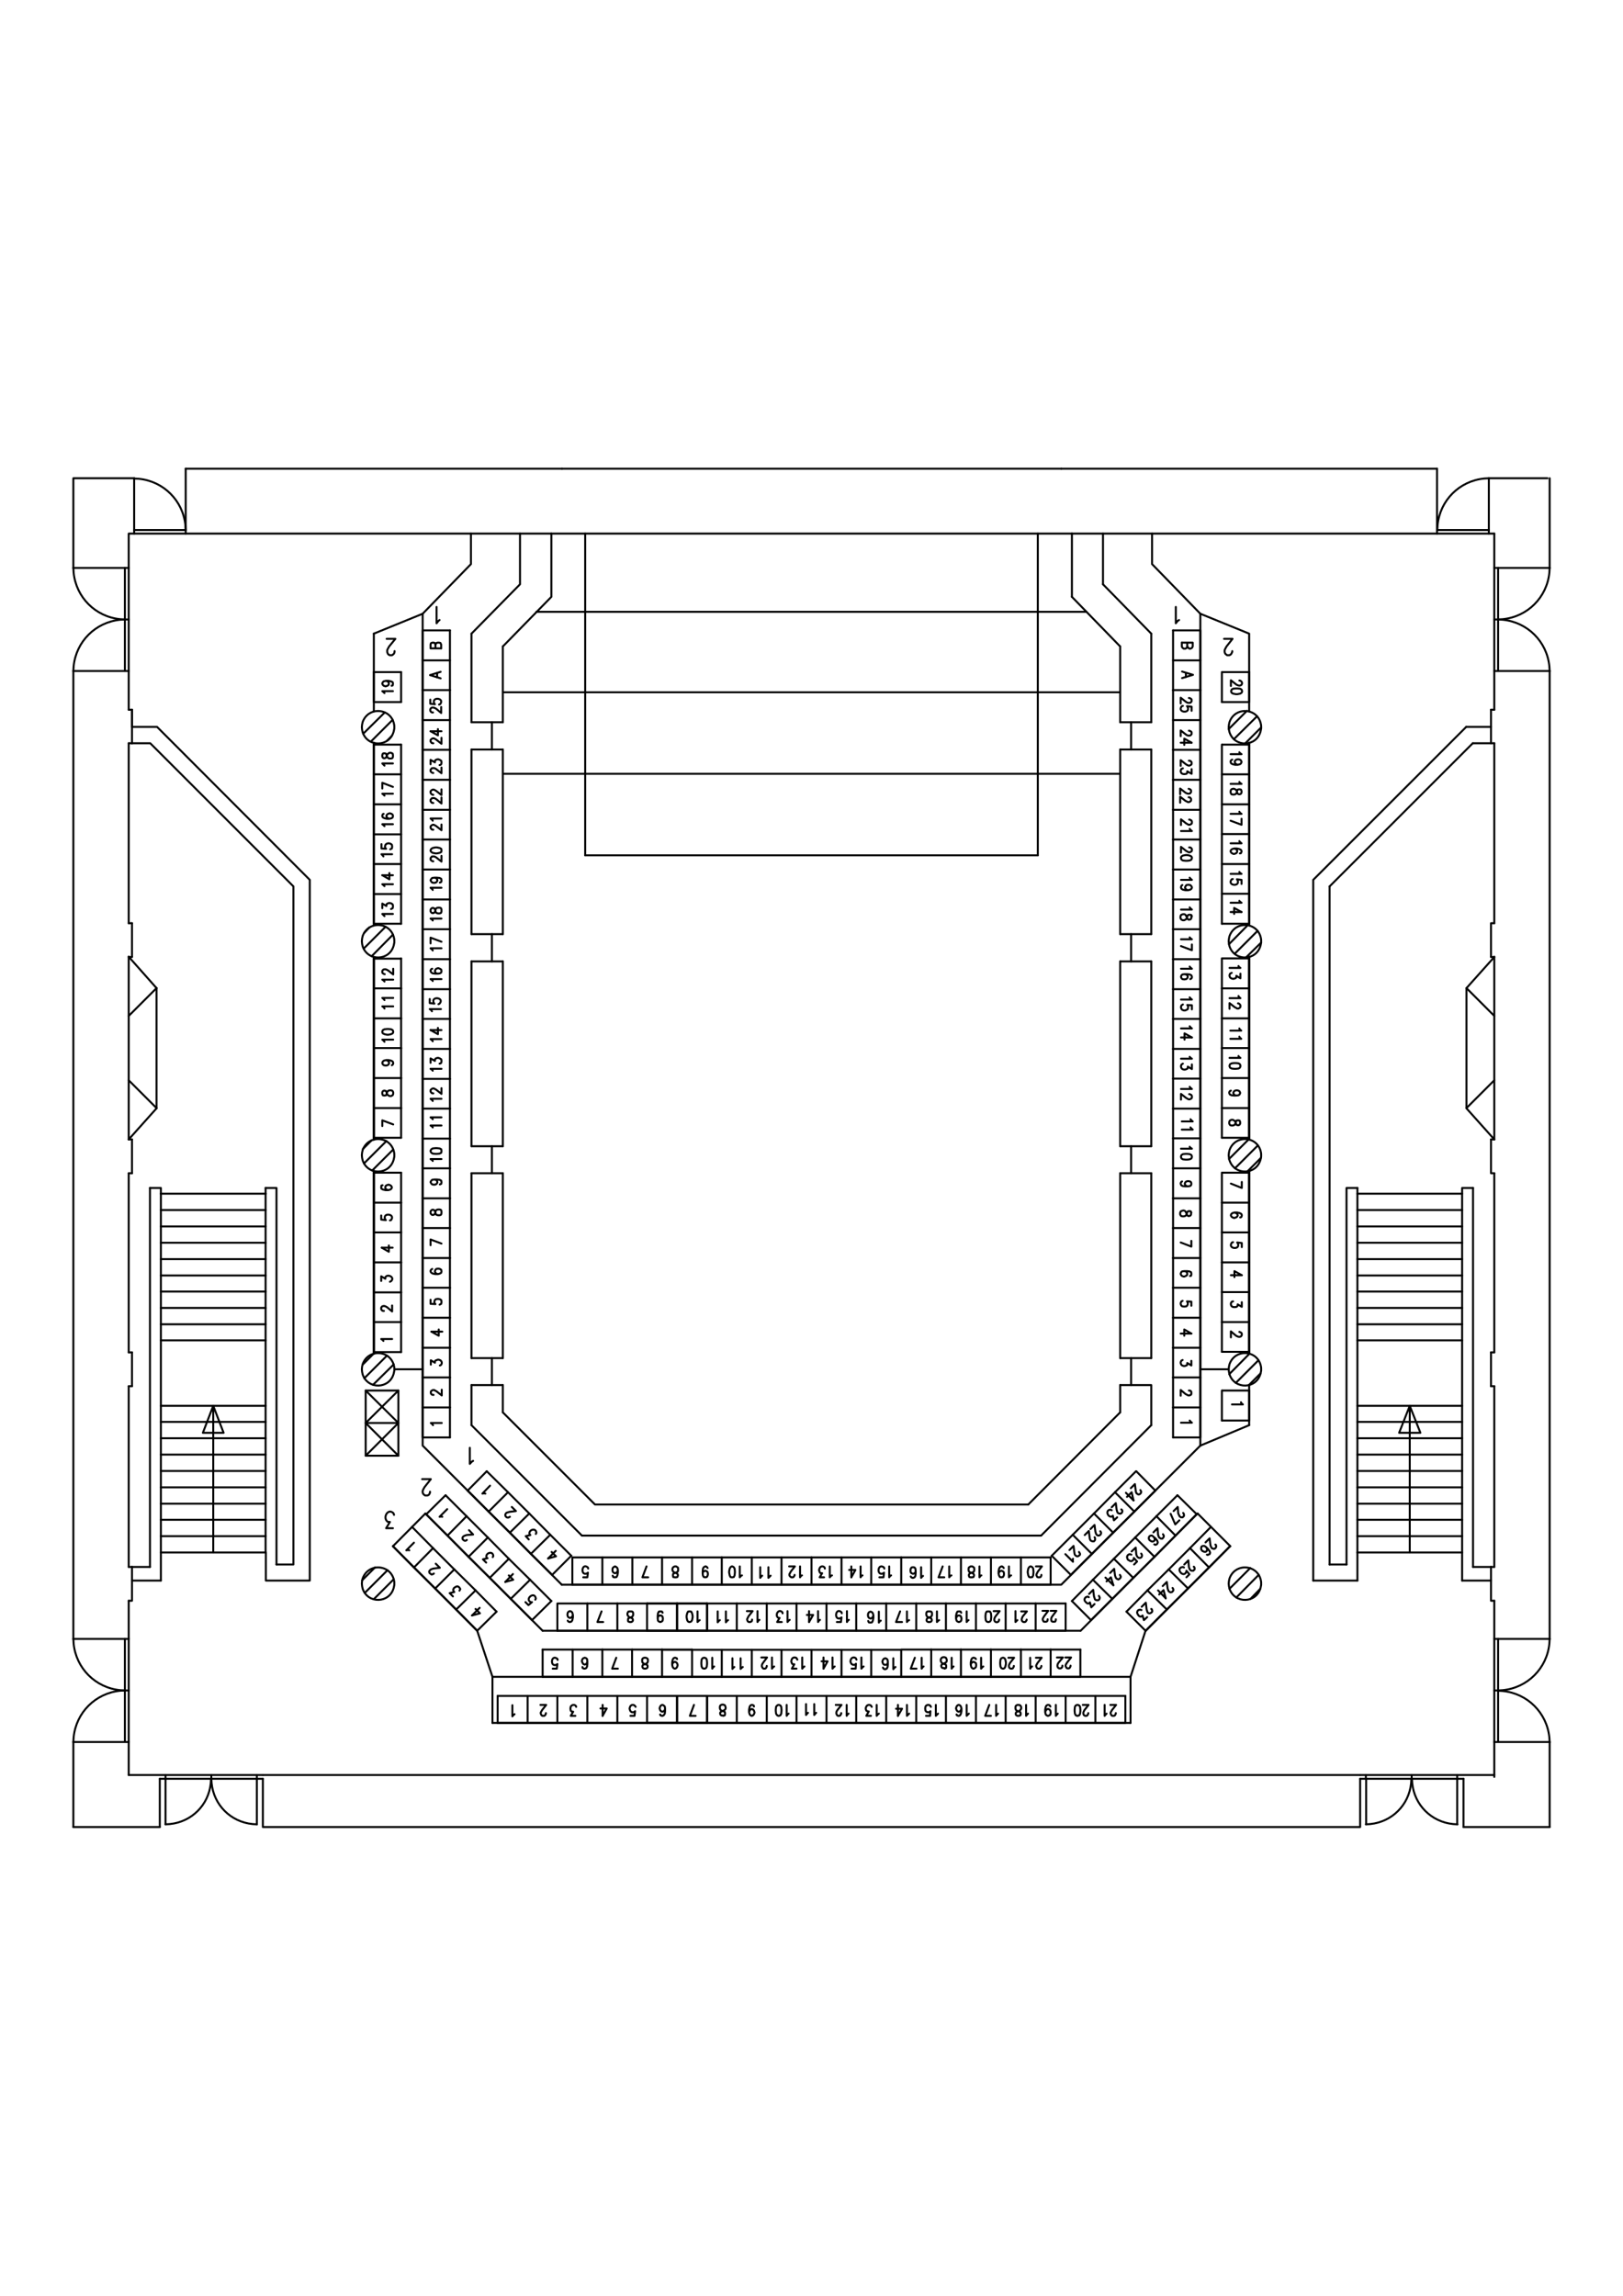 <?xml version="1.0" encoding="utf-8"?>
<!-- Generator: Adobe Illustrator 26.2.1, SVG Export Plug-In . SVG Version: 6.00 Build 0)  -->
<svg version="1.1" id="Ebene_1" xmlns="http://www.w3.org/2000/svg" xmlns:xlink="http://www.w3.org/1999/xlink" x="0px" y="0px"
	 viewBox="0 0 595.2 842" style="enable-background:new 0 0 595.2 842;" xml:space="preserve">
<style type="text/css">
	.st0{fill:none;stroke:#000000;stroke-width:0.72;stroke-linecap:round;stroke-linejoin:round;stroke-miterlimit:10;}
	.st1{fill:none;stroke:#000000;stroke-width:0.72;stroke-linecap:round;stroke-linejoin:bevel;stroke-miterlimit:10;}
</style>
<g>
	<line class="st0" x1="548" y1="195.7" x2="393.1" y2="195.7"/>
	<polyline class="st0" points="202.1,195.7 47.2,195.7 47.2,260.3 	"/>
	<line class="st0" x1="47.2" y1="272.6" x2="47.2" y2="338.6"/>
	<line class="st0" x1="47.2" y1="430.3" x2="47.2" y2="496"/>
	<line class="st0" x1="47.2" y1="508.4" x2="47.2" y2="574.7"/>
	<line class="st0" x1="47.2" y1="587.1" x2="47.2" y2="601.1"/>
	<line class="st0" x1="57.4" y1="406.5" x2="57.4" y2="362.4"/>
	<line class="st0" x1="57.4" y1="406.5" x2="47.2" y2="417.9"/>
	<line class="st0" x1="57.4" y1="362.4" x2="47.2" y2="350.9"/>
	<line class="st0" x1="48.4" y1="417.9" x2="48.4" y2="430.3"/>
	<line class="st0" x1="48.4" y1="338.6" x2="48.4" y2="350.9"/>
	<line class="st0" x1="48.4" y1="430.3" x2="47.2" y2="430.3"/>
	<line class="st0" x1="48.4" y1="338.6" x2="47.2" y2="338.6"/>
	<line class="st0" x1="47.2" y1="601.1" x2="47.2" y2="651"/>
	<line class="st0" x1="97.4" y1="437.8" x2="59" y2="437.8"/>
	<polyline class="st0" points="55,435.7 59,435.7 59,437.8 	"/>
	<line class="st0" x1="55" y1="435.7" x2="55" y2="574.7"/>
	<line class="st0" x1="97.4" y1="435.7" x2="97.4" y2="437.8"/>
	<polyline class="st0" points="101.4,573.8 101.4,435.7 97.4,435.7 	"/>
	<line class="st0" x1="97.4" y1="443.8" x2="59" y2="443.8"/>
	<line class="st0" x1="97.4" y1="449.8" x2="59" y2="449.8"/>
	<line class="st0" x1="97.4" y1="455.8" x2="59" y2="455.8"/>
	<line class="st0" x1="97.4" y1="461.8" x2="59" y2="461.8"/>
	<line class="st0" x1="97.4" y1="467.8" x2="59" y2="467.8"/>
	<line class="st0" x1="97.4" y1="473.7" x2="59" y2="473.7"/>
	<line class="st0" x1="97.4" y1="479.7" x2="59" y2="479.7"/>
	<line class="st0" x1="97.4" y1="485.7" x2="59" y2="485.7"/>
	<line class="st0" x1="97.4" y1="491.6" x2="59" y2="491.6"/>
	<line class="st0" x1="97.4" y1="515.6" x2="59" y2="515.6"/>
	<line class="st0" x1="97.4" y1="521.5" x2="59" y2="521.5"/>
	<line class="st0" x1="97.4" y1="527.5" x2="59" y2="527.5"/>
	<polyline class="st0" points="78.2,569.4 78.2,515.6 74.4,525.5 82,525.5 78.2,515.6 	"/>
	<line class="st0" x1="48.4" y1="260.3" x2="48.4" y2="272.6"/>
	<line class="st0" x1="48.4" y1="496" x2="48.4" y2="508.4"/>
	<polyline class="st0" points="48.4,574.7 48.4,587.1 47.2,587.1 	"/>
	<line class="st0" x1="48.4" y1="574.7" x2="47.2" y2="574.7"/>
	<line class="st0" x1="48.4" y1="508.4" x2="47.2" y2="508.4"/>
	<line class="st0" x1="48.4" y1="496" x2="47.2" y2="496"/>
	<line class="st0" x1="48.4" y1="272.6" x2="47.2" y2="272.6"/>
	<line class="st0" x1="48.4" y1="260.3" x2="47.2" y2="260.3"/>
	<line class="st0" x1="47.2" y1="208.3" x2="26.9" y2="208.3"/>
	<line class="st0" x1="47.2" y1="246.1" x2="26.9" y2="246.1"/>
	<line class="st0" x1="47.2" y1="638.9" x2="26.9" y2="638.9"/>
	<line class="st0" x1="47.2" y1="601.1" x2="26.9" y2="601.1"/>
	<line class="st0" x1="49.2" y1="195.7" x2="49.2" y2="175.4"/>
	<line class="st0" x1="68.1" y1="195.7" x2="68.1" y2="171.9"/>
	<line class="st0" x1="546" y1="195.7" x2="546" y2="175.4"/>
	<line class="st0" x1="527" y1="195.7" x2="527" y2="171.9"/>
	<line class="st0" x1="26.9" y1="670.1" x2="58.6" y2="670.1"/>
	<path class="st1" d="M132.7,266.7l0.1,1l0.2,0.9c1.9,5.6,9.9,5.4,11.4-0.4l0.2-1v-1c-0.7-6.5-9.4-7.4-11.6-1.4l-0.2,0.9
		L132.7,266.7z"/>
	<path class="st1" d="M132.7,345.2l0.1,1l0.2,0.9c1.9,5.6,9.9,5.4,11.4-0.4l0.2-1v-1c-0.7-6.5-9.4-7.4-11.6-1.4l-0.2,0.9
		L132.7,345.2z"/>
	<path class="st1" d="M132.7,423.7l0.1,1l0.2,0.9c1.9,5.6,9.9,5.4,11.4-0.4l0.2-1v-1c-0.7-6.5-9.4-7.4-11.6-1.4l-0.2,0.9
		L132.7,423.7z"/>
	<path class="st1" d="M132.7,580.8l0.1,1l0.2,0.9c1.9,5.6,9.9,5.4,11.4-0.4l0.2-1v-1c-0.7-6.5-9.4-7.4-11.6-1.4l-0.2,0.9
		L132.7,580.8z"/>
	<path class="st1" d="M450.6,580.8l0.1,1l0.2,0.9c1.9,5.6,9.9,5.4,11.4-0.4l0.2-1v-1c-0.7-6.5-9.4-7.4-11.6-1.4l-0.2,0.9
		L450.6,580.8z"/>
	<path class="st1" d="M450.6,502.2l0.1,1l0.2,0.9c1.9,5.6,9.9,5.4,11.4-0.4l0.2-1v-1c-0.7-6.5-9.4-7.4-11.6-1.4l-0.2,0.9
		L450.6,502.2z"/>
	<path class="st1" d="M450.6,423.7l0.1,1l0.2,0.9c1.9,5.6,9.9,5.4,11.4-0.4l0.2-1v-1c-0.7-6.5-9.4-7.4-11.6-1.4l-0.2,0.9
		L450.6,423.7z"/>
	<path class="st1" d="M450.6,345.2l0.1,1l0.2,0.9c1.9,5.6,9.9,5.4,11.4-0.4l0.2-1v-1c-0.7-6.5-9.4-7.4-11.6-1.4l-0.2,0.9
		L450.6,345.2z"/>
	<path class="st1" d="M450.6,266.7l0.1,1l0.2,0.9c1.9,5.6,9.9,5.4,11.4-0.4l0.2-1v-1c-0.7-6.5-9.4-7.4-11.6-1.4l-0.2,0.9
		L450.6,266.7z"/>
	<line class="st0" x1="48.4" y1="417.9" x2="47.2" y2="417.9"/>
	<line class="st0" x1="47.2" y1="351" x2="48.4" y2="351"/>
	<line class="st0" x1="45.8" y1="208.3" x2="45.8" y2="246.1"/>
	<line class="st0" x1="49.2" y1="194.4" x2="68.1" y2="194.4"/>
	<line class="st0" x1="546" y1="194.4" x2="527" y2="194.4"/>
	<line class="st0" x1="45.8" y1="601.1" x2="45.8" y2="638.9"/>
	<line class="st0" x1="47.2" y1="620" x2="45.8" y2="620"/>
	<path class="st1" d="M45.8,620l-1.7,0.1c-9.1,0.9-16.2,8-17.1,17.1l-0.1,1.7"/>
	<path class="st1" d="M26.9,601.1l0.1,1.7c0.9,9.1,8,16.2,17.1,17.1l1.7,0.1"/>
	<line class="st0" x1="47.2" y1="227.2" x2="45.8" y2="227.2"/>
	<path class="st1" d="M45.8,227.2l-1.7,0.1c-9.1,0.9-16.2,8-17.1,17.1l-0.1,1.7"/>
	<path class="st1" d="M26.9,208.3L27,210c0.9,9.1,8,16.2,17.1,17.1l1.7,0.1"/>
	<path class="st1" d="M68.1,194.4l-0.1-1.7c-0.9-9.1-8-16.2-17.1-17.1l-1.7-0.1"/>
	<line class="st0" x1="206.1" y1="171.9" x2="68.1" y2="171.9"/>
	<line class="st0" x1="389.2" y1="171.9" x2="527" y2="171.9"/>
	<polyline class="st0" points="49.2,175.4 26.9,175.4 26.9,208.3 	"/>
	<line class="st0" x1="26.9" y1="246.1" x2="26.9" y2="601.1"/>
	<line class="st0" x1="26.9" y1="638.9" x2="26.9" y2="670.1"/>
	<path class="st1" d="M546,175.4l-1.7,0.1c-9.1,0.9-16.2,8-17.1,17.1l-0.1,1.7"/>
	<line class="st0" x1="546" y1="175.4" x2="567.5" y2="175.4"/>
	<path class="st1" d="M549.4,227.2l1.7-0.1c9.1-0.9,16.2-8,17.1-17.1l0.1-1.7"/>
	<path class="st1" d="M568.3,246.1l-0.1-1.7c-0.9-9.1-8-16.2-17.1-17.1l-1.7-0.1"/>
	<line class="st0" x1="548" y1="227.2" x2="549.4" y2="227.2"/>
	<line class="st0" x1="549.4" y1="208.3" x2="549.4" y2="246.1"/>
	<line class="st0" x1="548" y1="351" x2="546.8" y2="351"/>
	<line class="st0" x1="546.8" y1="417.9" x2="548" y2="417.9"/>
	<line class="st0" x1="548" y1="246.1" x2="568.3" y2="246.1"/>
	<line class="st0" x1="548" y1="208.3" x2="568.3" y2="208.3"/>
	<line class="st0" x1="546.8" y1="260.3" x2="548" y2="260.3"/>
	<polyline class="st0" points="548,272.6 546.8,272.6 546.8,260.3 	"/>
	<polyline class="st0" points="548,338.6 546.8,338.6 546.8,350.9 	"/>
	<line class="st0" x1="548" y1="272.6" x2="548" y2="338.6"/>
	<line class="st0" x1="548" y1="260.3" x2="548" y2="195.7"/>
	<polyline class="st0" points="548,351 537.8,362.4 537.8,406.5 548,417.9 	"/>
	<path class="st1" d="M549.4,620l1.7-0.1c9.1-0.9,16.2-8,17.1-17.1l0.1-1.7"/>
	<path class="st1" d="M568.3,639l-0.1-1.7c-0.9-9.1-8-16.2-17.1-17.1l-1.7-0.1"/>
	<line class="st0" x1="548" y1="620" x2="549.4" y2="620"/>
	<line class="st0" x1="549.4" y1="601.1" x2="549.4" y2="638.9"/>
	<line class="st0" x1="548" y1="601.1" x2="568.3" y2="601.1"/>
	<line class="st0" x1="548" y1="638.9" x2="568.3" y2="638.9"/>
	<line class="st0" x1="546.8" y1="496" x2="548" y2="496"/>
	<line class="st0" x1="546.8" y1="508.4" x2="548" y2="508.4"/>
	<line class="st0" x1="546.8" y1="574.7" x2="548" y2="574.7"/>
	<polyline class="st0" points="548,587.1 546.8,587.1 546.8,574.7 	"/>
	<line class="st0" x1="546.8" y1="496" x2="546.8" y2="508.4"/>
	<line class="st0" x1="548" y1="601.1" x2="548" y2="638.9"/>
	<polyline class="st0" points="548,430.3 546.8,430.3 546.8,417.9 	"/>
	<line class="st0" x1="548" y1="587.1" x2="548" y2="601.1"/>
	<line class="st0" x1="548" y1="508.4" x2="548" y2="574.7"/>
	<line class="st0" x1="548" y1="430.3" x2="548" y2="496"/>
	<line class="st0" x1="548" y1="638.9" x2="548" y2="651.7"/>
	<line class="st0" x1="568.3" y1="638.9" x2="568.3" y2="670.1"/>
	<line class="st0" x1="568.3" y1="246.1" x2="568.3" y2="601.1"/>
	<line class="st0" x1="568.3" y1="208.3" x2="568.3" y2="175.4"/>
	<line class="st0" x1="97.4" y1="533.5" x2="59" y2="533.5"/>
	<line class="st0" x1="97.4" y1="539.5" x2="59" y2="539.5"/>
	<line class="st0" x1="97.4" y1="545.5" x2="59" y2="545.5"/>
	<line class="st0" x1="97.4" y1="551.5" x2="59" y2="551.5"/>
	<line class="st0" x1="97.4" y1="557.4" x2="59" y2="557.4"/>
	<line class="st0" x1="97.4" y1="563.4" x2="59" y2="563.4"/>
	<line class="st0" x1="97.4" y1="569.4" x2="59" y2="569.4"/>
	<line class="st0" x1="497.8" y1="569.4" x2="536.2" y2="569.4"/>
	<line class="st0" x1="497.8" y1="563.4" x2="536.2" y2="563.4"/>
	<line class="st0" x1="497.8" y1="557.4" x2="536.2" y2="557.4"/>
	<line class="st0" x1="497.8" y1="551.5" x2="536.2" y2="551.5"/>
	<line class="st0" x1="497.8" y1="545.5" x2="536.2" y2="545.5"/>
	<line class="st0" x1="497.8" y1="539.5" x2="536.2" y2="539.5"/>
	<line class="st0" x1="497.8" y1="533.5" x2="536.2" y2="533.5"/>
	<line class="st0" x1="497.8" y1="527.5" x2="536.2" y2="527.5"/>
	<line class="st0" x1="497.8" y1="521.5" x2="536.2" y2="521.5"/>
	<line class="st0" x1="497.8" y1="515.6" x2="536.2" y2="515.6"/>
	<line class="st0" x1="497.8" y1="491.6" x2="536.2" y2="491.6"/>
	<line class="st0" x1="497.8" y1="485.7" x2="536.2" y2="485.7"/>
	<line class="st0" x1="497.8" y1="479.7" x2="536.2" y2="479.7"/>
	<line class="st0" x1="497.8" y1="473.7" x2="536.2" y2="473.7"/>
	<line class="st0" x1="497.8" y1="467.8" x2="536.2" y2="467.8"/>
	<line class="st0" x1="497.8" y1="461.8" x2="536.2" y2="461.8"/>
	<line class="st0" x1="497.8" y1="455.8" x2="536.2" y2="455.8"/>
	<line class="st0" x1="497.8" y1="449.8" x2="536.2" y2="449.8"/>
	<line class="st0" x1="497.8" y1="443.8" x2="536.2" y2="443.8"/>
	<polyline class="st0" points="497.8,435.7 493.8,435.7 493.8,573.8 	"/>
	<line class="st0" x1="497.8" y1="435.7" x2="497.8" y2="569.4"/>
	<line class="st0" x1="540.2" y1="435.7" x2="540.2" y2="574.7"/>
	<polyline class="st0" points="536.2,579.7 536.2,435.7 540.2,435.7 	"/>
	<line class="st0" x1="497.8" y1="437.8" x2="536.2" y2="437.8"/>
	<polyline class="st0" points="517,515.6 513.1,525.5 520.9,525.5 517,515.6 517,569.4 	"/>
	<line class="st0" x1="213.4" y1="563.2" x2="381.8" y2="563.2"/>
	<polyline class="st0" points="190.7,195.7 190.7,214.3 172.9,232.4 	"/>
	<polyline class="st0" points="202.2,195.7 202.2,218.9 184.4,237.1 	"/>
	<line class="st0" x1="184.4" y1="518" x2="184.4" y2="508"/>
	<line class="st0" x1="172.9" y1="232.4" x2="172.9" y2="264.9"/>
	<line class="st0" x1="172.9" y1="522.7" x2="213.4" y2="563.2"/>
	<polyline class="st0" points="184.4,518 218.2,551.8 377.1,551.8 	"/>
	<line class="st0" x1="422.2" y1="232.4" x2="422.2" y2="264.9"/>
	<line class="st0" x1="410.8" y1="518" x2="410.8" y2="508"/>
	<line class="st0" x1="393.1" y1="218.9" x2="410.8" y2="237.1"/>
	<line class="st0" x1="404.5" y1="214.3" x2="422.2" y2="232.4"/>
	<line class="st0" x1="410.8" y1="518" x2="377.1" y2="551.8"/>
	<line class="st0" x1="422.2" y1="522.7" x2="381.8" y2="563.2"/>
	<line class="st0" x1="393.1" y1="195.7" x2="393.1" y2="218.9"/>
	<line class="st0" x1="404.5" y1="195.7" x2="404.5" y2="214.3"/>
	<polyline class="st0" points="97.5,569.4 97.5,579.7 113.6,579.7 113.6,322.7 57.6,266.6 48.4,266.6 	"/>
	<polyline class="st0" points="48.4,272.6 55.1,272.6 107.6,325.1 107.6,573.8 101.4,573.8 	"/>
	<line class="st0" x1="48.4" y1="260.3" x2="48.4" y2="266.6"/>
	<line class="st0" x1="59" y1="579.7" x2="48.4" y2="579.7"/>
	<line class="st0" x1="48.4" y1="574.7" x2="55" y2="574.7"/>
	<line class="st0" x1="47.2" y1="417.9" x2="47.2" y2="350.9"/>
	<line class="st0" x1="57.4" y1="406.4" x2="47.2" y2="396.2"/>
	<line class="st0" x1="57.4" y1="362.4" x2="47.2" y2="372.6"/>
	<line class="st0" x1="537.8" y1="406.4" x2="548" y2="396.2"/>
	<line class="st0" x1="537.8" y1="362.4" x2="548" y2="372.6"/>
	<line class="st0" x1="540.1" y1="272.6" x2="546.8" y2="272.6"/>
	<line class="st0" x1="537.7" y1="266.6" x2="546.8" y2="266.6"/>
	<line class="st0" x1="487.6" y1="325.1" x2="540.1" y2="272.6"/>
	<polyline class="st0" points="537.7,266.6 481.6,322.7 481.6,579.7 	"/>
	<line class="st0" x1="487.6" y1="573.8" x2="487.6" y2="325.1"/>
	<line class="st0" x1="497.8" y1="579.7" x2="481.6" y2="579.7"/>
	<line class="st0" x1="493.8" y1="573.8" x2="487.6" y2="573.8"/>
	<line class="st0" x1="497.8" y1="569.4" x2="497.8" y2="579.7"/>
	<line class="st0" x1="536.2" y1="579.7" x2="546.8" y2="579.7"/>
	<line class="st0" x1="546.8" y1="574.7" x2="540.2" y2="574.7"/>
	<line class="st0" x1="393.1" y1="195.7" x2="202.2" y2="195.7"/>
	<line class="st0" x1="389.2" y1="171.9" x2="206.1" y2="171.9"/>
	<line class="st0" x1="59" y1="437.8" x2="59" y2="579.7"/>
	<line class="st0" x1="97.4" y1="437.8" x2="97.4" y2="569.4"/>
	<line class="st0" x1="548" y1="417.9" x2="548" y2="350.9"/>
	<line class="st0" x1="47.2" y1="651" x2="96.4" y2="651"/>
	<line class="st0" x1="58.6" y1="652.4" x2="96.4" y2="652.4"/>
	<line class="st0" x1="77.5" y1="651" x2="77.5" y2="652.4"/>
	<line class="st0" x1="60.7" y1="651" x2="60.7" y2="652.4"/>
	<line class="st0" x1="94.2" y1="651" x2="94.2" y2="652.4"/>
	<path class="st1" d="M77.5,652.4l0.1,1.6c0.8,8,7,14.2,15,15l1.6,0.1"/>
	<path class="st1" d="M60.7,669.1l1.6-0.1c8-0.8,14.2-7,15-15l0.1-1.6"/>
	<line class="st0" x1="94.2" y1="669.1" x2="94.2" y2="652.4"/>
	<line class="st0" x1="60.7" y1="669.1" x2="60.7" y2="652.4"/>
	<line class="st0" x1="58.6" y1="652.4" x2="58.6" y2="670.1"/>
	<polyline class="st0" points="96.4,652.4 96.4,670.1 498.8,670.1 498.8,652.4 	"/>
	<line class="st0" x1="536.7" y1="652.4" x2="536.7" y2="670.1"/>
	<line class="st0" x1="534.4" y1="669.1" x2="534.4" y2="652.4"/>
	<line class="st0" x1="501" y1="669.1" x2="501" y2="652.4"/>
	<path class="st1" d="M517.8,652.4l0.1,1.6c0.8,8,7,14.2,15,15l1.6,0.1"/>
	<path class="st1" d="M500.9,669.1l1.6-0.1c8-0.8,14.2-7,15-15l0.1-1.6"/>
	<line class="st0" x1="500.9" y1="651" x2="500.9" y2="652.4"/>
	<line class="st0" x1="534.4" y1="651" x2="534.4" y2="652.4"/>
	<line class="st0" x1="517.7" y1="651" x2="517.7" y2="652.4"/>
	<line class="st0" x1="536.7" y1="652.4" x2="498.8" y2="652.4"/>
	<line class="st0" x1="498.8" y1="651" x2="548" y2="651"/>
	<line class="st0" x1="536.7" y1="670.1" x2="568.3" y2="670.1"/>
	<line class="st0" x1="498.8" y1="651" x2="96.4" y2="651"/>
	<path class="st1" d="M132.7,502.2l0.1,1l0.2,0.9c1.9,5.6,9.9,5.4,11.4-0.4l0.2-1v-1c-0.7-6.5-9.4-7.4-11.6-1.4l-0.2,0.9
		L132.7,502.2z"/>
	<polyline class="st0" points="206,581.2 389.2,581.2 440.2,530.2 	"/>
	<polyline class="st0" points="206,581.2 155,530.2 155,225.1 	"/>
	<line class="st0" x1="440.2" y1="225.1" x2="440.2" y2="530.2"/>
	<polyline class="st0" points="155,225.1 172.7,206.9 172.7,195.7 	"/>
	<polyline class="st0" points="440.2,225.1 422.5,206.9 422.5,195.7 	"/>
	<line class="st0" x1="184.4" y1="508" x2="172.9" y2="508"/>
	<line class="st0" x1="184.4" y1="498.1" x2="172.9" y2="498.1"/>
	<line class="st0" x1="184.4" y1="430.3" x2="172.9" y2="430.3"/>
	<line class="st0" x1="184.4" y1="420.4" x2="172.9" y2="420.4"/>
	<line class="st0" x1="184.4" y1="352.6" x2="172.9" y2="352.6"/>
	<line class="st0" x1="184.4" y1="342.6" x2="172.9" y2="342.6"/>
	<line class="st0" x1="184.4" y1="274.9" x2="172.9" y2="274.9"/>
	<line class="st0" x1="184.4" y1="264.9" x2="172.9" y2="264.9"/>
	<line class="st0" x1="180.4" y1="508" x2="180.4" y2="498.1"/>
	<line class="st0" x1="184.4" y1="342.6" x2="184.4" y2="274.9"/>
	<line class="st0" x1="172.9" y1="352.6" x2="172.9" y2="420.4"/>
	<line class="st0" x1="184.4" y1="420.4" x2="184.4" y2="352.6"/>
	<line class="st0" x1="172.9" y1="430.3" x2="172.9" y2="498.1"/>
	<line class="st0" x1="184.4" y1="498.1" x2="184.4" y2="430.3"/>
	<line class="st0" x1="172.9" y1="508" x2="172.9" y2="522.7"/>
	<line class="st0" x1="180.4" y1="430.3" x2="180.4" y2="420.4"/>
	<line class="st0" x1="180.4" y1="352.6" x2="180.4" y2="342.6"/>
	<line class="st0" x1="180.4" y1="274.9" x2="180.4" y2="264.9"/>
	<line class="st0" x1="184.4" y1="264.9" x2="184.4" y2="237.1"/>
	<line class="st0" x1="172.9" y1="274.9" x2="172.9" y2="342.6"/>
	<line class="st0" x1="414.8" y1="274.9" x2="414.8" y2="264.9"/>
	<line class="st0" x1="414.8" y1="352.6" x2="414.8" y2="342.6"/>
	<line class="st0" x1="414.8" y1="430.3" x2="414.8" y2="420.4"/>
	<line class="st0" x1="414.8" y1="508" x2="414.8" y2="498.1"/>
	<line class="st0" x1="410.8" y1="264.9" x2="422.2" y2="264.9"/>
	<line class="st0" x1="410.8" y1="274.9" x2="422.2" y2="274.9"/>
	<line class="st0" x1="410.8" y1="342.6" x2="422.2" y2="342.6"/>
	<line class="st0" x1="410.8" y1="352.6" x2="422.2" y2="352.6"/>
	<line class="st0" x1="410.8" y1="420.4" x2="422.2" y2="420.4"/>
	<line class="st0" x1="410.8" y1="430.3" x2="422.2" y2="430.3"/>
	<line class="st0" x1="410.8" y1="498.1" x2="422.2" y2="498.1"/>
	<polyline class="st0" points="410.8,508 422.2,508 422.2,522.7 	"/>
	<line class="st0" x1="410.8" y1="498.1" x2="410.8" y2="430.3"/>
	<line class="st0" x1="422.2" y1="430.3" x2="422.2" y2="498.1"/>
	<line class="st0" x1="410.8" y1="420.4" x2="410.8" y2="352.6"/>
	<line class="st0" x1="422.2" y1="352.6" x2="422.2" y2="420.4"/>
	<line class="st0" x1="410.8" y1="342.6" x2="410.8" y2="274.9"/>
	<line class="st0" x1="422.2" y1="274.9" x2="422.2" y2="342.6"/>
	<line class="st0" x1="410.8" y1="264.9" x2="410.8" y2="237.1"/>
	<line class="st0" x1="199" y1="598.1" x2="396.2" y2="598.1"/>
	<line class="st0" x1="180.6" y1="615" x2="414.6" y2="615"/>
	<line class="st0" x1="180.6" y1="631.9" x2="414.6" y2="631.9"/>
	<line class="st0" x1="439.2" y1="555.1" x2="396.3" y2="598.1"/>
	<polyline class="st0" points="385.3,571.2 385.3,581.2 374.4,581.2 	"/>
	<polyline class="st0" points="385.3,571.2 374.4,571.2 374.4,581.2 363.4,581.2 	"/>
	<polyline class="st0" points="374.4,571.2 363.4,571.2 363.4,581.2 352.4,581.2 	"/>
	<polyline class="st0" points="363.4,571.2 352.4,571.2 352.4,581.2 341.5,581.2 	"/>
	<polyline class="st0" points="352.4,571.2 341.5,571.2 341.5,581.2 330.5,581.2 	"/>
	<line class="st0" x1="341.5" y1="571.2" x2="330.5" y2="571.2"/>
	<polyline class="st0" points="264.7,571.2 264.7,581.2 253.8,581.2 	"/>
	<polyline class="st0" points="264.7,571.2 253.8,571.2 253.8,581.2 242.8,581.2 	"/>
	<polyline class="st0" points="253.8,571.2 242.8,571.2 242.8,581.2 231.9,581.2 	"/>
	<polyline class="st0" points="242.8,571.2 231.9,571.2 231.9,581.2 220.9,581.2 	"/>
	<polyline class="st0" points="231.8,571.2 220.9,571.2 220.9,581.2 209.9,581.2 	"/>
	<polyline class="st0" points="220.9,571.2 209.9,571.2 209.9,581.2 	"/>
	<polyline class="st0" points="226.4,588.1 226.4,598.1 215.4,598.1 	"/>
	<line class="st0" x1="226.4" y1="588.1" x2="215.4" y2="588.1"/>
	<polyline class="st0" points="237.3,588.1 237.3,598.1 226.4,598.1 	"/>
	<line class="st0" x1="237.3" y1="588.1" x2="226.4" y2="588.1"/>
	<polyline class="st0" points="248.3,588.1 248.3,598.1 237.3,598.1 	"/>
	<line class="st0" x1="248.3" y1="588.1" x2="237.3" y2="588.1"/>
	<polyline class="st0" points="259.3,588.1 259.3,598.1 248.3,598.1 	"/>
	<line class="st0" x1="259.3" y1="588.1" x2="248.3" y2="588.1"/>
	<polyline class="st0" points="336,588.1 336,598.1 325,598.1 	"/>
	<line class="st0" x1="336" y1="588.1" x2="325" y2="588.1"/>
	<polyline class="st0" points="346.9,588.1 346.9,598.1 336,598.1 	"/>
	<line class="st0" x1="346.9" y1="588.1" x2="336" y2="588.1"/>
	<polyline class="st0" points="357.9,588.1 357.9,598.1 346.9,598.1 	"/>
	<line class="st0" x1="357.9" y1="588.1" x2="346.9" y2="588.1"/>
	<polyline class="st0" points="368.8,588.1 368.8,598.1 357.9,598.1 	"/>
	<line class="st0" x1="368.8" y1="588.1" x2="357.9" y2="588.1"/>
	<polyline class="st0" points="379.8,588.1 379.8,598.1 368.8,598.1 	"/>
	<line class="st0" x1="379.8" y1="588.1" x2="368.8" y2="588.1"/>
	<polyline class="st0" points="390.8,588.1 390.8,598.1 379.8,598.1 	"/>
	<line class="st0" x1="390.8" y1="588.1" x2="379.8" y2="588.1"/>
	<polyline class="st0" points="215.4,588.1 215.4,598.1 204.4,598.1 	"/>
	<polyline class="st0" points="215.4,588.1 204.4,588.1 204.4,598.1 	"/>
	<line class="st0" x1="199" y1="605" x2="199" y2="615"/>
	<polyline class="st0" points="231.8,605 231.8,615 220.9,615 	"/>
	<line class="st0" x1="231.8" y1="605" x2="220.9" y2="605"/>
	<polyline class="st0" points="242.8,605 242.8,615 231.9,615 	"/>
	<line class="st0" x1="242.8" y1="605" x2="231.9" y2="605"/>
	<polyline class="st0" points="253.8,605 253.8,615 242.8,615 	"/>
	<line class="st0" x1="253.8" y1="605" x2="242.8" y2="605"/>
	<polyline class="st0" points="341.5,605 341.5,615 330.5,615 	"/>
	<line class="st0" x1="341.5" y1="605" x2="330.5" y2="605"/>
	<polyline class="st0" points="352.4,605 352.4,615 341.5,615 	"/>
	<line class="st0" x1="352.4" y1="605" x2="341.5" y2="605"/>
	<polyline class="st0" points="363.4,605 363.4,615 352.4,615 	"/>
	<line class="st0" x1="363.4" y1="605" x2="352.4" y2="605"/>
	<polyline class="st0" points="374.4,605 374.4,615 363.4,615 	"/>
	<line class="st0" x1="374.4" y1="605" x2="363.4" y2="605"/>
	<polyline class="st0" points="385.3,605 385.3,615 374.4,615 	"/>
	<line class="st0" x1="385.3" y1="605" x2="374.4" y2="605"/>
	<polyline class="st0" points="396.2,605 396.2,615 385.3,615 	"/>
	<line class="st0" x1="396.2" y1="605" x2="385.3" y2="605"/>
	<polyline class="st0" points="220.9,605 220.9,615 210,615 	"/>
	<polyline class="st0" points="220.9,605 210,605 210,615 199,615 	"/>
	<line class="st0" x1="209.9" y1="605" x2="199" y2="605"/>
	<polyline class="st0" points="226.4,622 226.4,631.9 215.4,631.9 	"/>
	<line class="st0" x1="226.4" y1="622" x2="215.4" y2="622"/>
	<polyline class="st0" points="401.7,622 401.7,631.9 390.8,631.9 	"/>
	<polyline class="st0" points="401.7,622 390.8,622 390.8,631.9 379.8,631.9 	"/>
	<polyline class="st0" points="390.8,622 379.8,622 379.8,631.9 368.8,631.9 	"/>
	<polyline class="st0" points="379.8,622 368.8,622 368.8,631.9 357.9,631.9 	"/>
	<polyline class="st0" points="368.8,622 357.9,622 357.9,631.9 346.9,631.9 	"/>
	<polyline class="st0" points="357.9,622 346.9,622 346.9,631.9 336,631.9 	"/>
	<polyline class="st0" points="346.9,622 336,622 336,631.9 325,631.9 	"/>
	<line class="st0" x1="336" y1="622" x2="325" y2="622"/>
	<polyline class="st0" points="259.3,622 259.3,631.9 248.3,631.9 	"/>
	<polyline class="st0" points="259.3,622 248.3,622 248.3,631.9 237.3,631.9 	"/>
	<polyline class="st0" points="248.3,622 237.3,622 237.3,631.9 226.4,631.9 	"/>
	<line class="st0" x1="237.3" y1="622" x2="226.4" y2="622"/>
	<polyline class="st0" points="204.4,622 204.4,631.9 193.5,631.9 	"/>
	<line class="st0" x1="204.4" y1="622" x2="193.5" y2="622"/>
	<polyline class="st0" points="215.4,622 215.4,631.9 204.4,631.9 	"/>
	<line class="st0" x1="215.4" y1="622" x2="204.4" y2="622"/>
	<polyline class="st0" points="194.4,579.4 187.3,586.4 179.6,578.7 	"/>
	<line class="st0" x1="194.4" y1="579.4" x2="186.6" y2="571.7"/>
	<polyline class="st0" points="202.2,587.2 195.1,594.2 187.3,586.4 	"/>
	<line class="st0" x1="202.2" y1="587.2" x2="194.4" y2="579.4"/>
	<polyline class="st0" points="158.8,567.8 151.8,574.9 144.1,567.1 	"/>
	<line class="st0" x1="158.8" y1="567.8" x2="151.1" y2="560"/>
	<polyline class="st0" points="166.6,575.6 159.6,582.6 151.8,574.9 	"/>
	<line class="st0" x1="166.6" y1="575.6" x2="158.8" y2="567.8"/>
	<polyline class="st0" points="174.4,583.3 167.3,590.3 159.6,582.6 	"/>
	<line class="st0" x1="174.4" y1="583.3" x2="166.6" y2="575.6"/>
	<polyline class="st0" points="178.9,563.9 171.8,571 164.1,563.2 	"/>
	<line class="st0" x1="178.9" y1="563.9" x2="171.1" y2="556.1"/>
	<polyline class="st0" points="186.6,571.7 179.6,578.7 171.8,571 	"/>
	<line class="st0" x1="186.6" y1="571.7" x2="178.9" y2="563.9"/>
	<polyline class="st0" points="209.5,570.6 202.5,577.6 194.7,569.9 	"/>
	<polyline class="st0" points="209.5,570.6 201.8,562.9 194.7,569.9 187,562.1 	"/>
	<polyline class="st0" points="201.8,562.9 194.1,555.1 187,562.1 179.2,554.4 	"/>
	<polyline class="st0" points="194.1,555.1 186.3,547.3 179.2,554.4 171.5,546.7 	"/>
	<line class="st0" x1="186.3" y1="547.3" x2="178.5" y2="539.6"/>
	<polyline class="st0" points="165,286 155,286 155,275 	"/>
	<line class="st0" x1="165" y1="286" x2="165" y2="275"/>
	<line class="st0" x1="171.5" y1="546.7" x2="178.5" y2="539.6"/>
	<line class="st0" x1="423.7" y1="546.7" x2="416.7" y2="539.6"/>
	<line class="st0" x1="438.9" y1="555.4" x2="431.8" y2="548.4"/>
	<line class="st0" x1="155" y1="225.1" x2="137.1" y2="232.4"/>
	<line class="st0" x1="137.1" y1="496.5" x2="137.1" y2="429.5"/>
	<line class="st0" x1="137.1" y1="418" x2="137.1" y2="351"/>
	<line class="st0" x1="137.1" y1="339.4" x2="137.1" y2="272.4"/>
	<line class="st0" x1="137.1" y1="260.9" x2="137.1" y2="232.4"/>
	<line class="st0" x1="144.7" y1="502.2" x2="155" y2="502.2"/>
	<polyline class="st0" points="165,297 155,297 155,286 	"/>
	<line class="st0" x1="165" y1="297" x2="165" y2="286"/>
	<polyline class="st0" points="165,307.9 155,307.9 155,297 	"/>
	<line class="st0" x1="165" y1="307.9" x2="165" y2="297"/>
	<polyline class="st0" points="165,318.9 155,318.9 155,307.9 	"/>
	<line class="st0" x1="165" y1="318.9" x2="165" y2="307.9"/>
	<polyline class="st0" points="165,329.9 155,329.9 155,318.9 	"/>
	<line class="st0" x1="165" y1="329.9" x2="165" y2="318.9"/>
	<polyline class="st0" points="165,340.8 155,340.8 155,329.9 	"/>
	<line class="st0" x1="165" y1="340.8" x2="165" y2="329.9"/>
	<polyline class="st0" points="165,351.8 155,351.8 155,340.8 	"/>
	<line class="st0" x1="165" y1="351.8" x2="165" y2="340.8"/>
	<polyline class="st0" points="165,362.8 155,362.8 155,351.8 	"/>
	<line class="st0" x1="165" y1="362.8" x2="165" y2="351.8"/>
	<polyline class="st0" points="165,373.7 155,373.7 155,362.8 	"/>
	<line class="st0" x1="165" y1="373.7" x2="165" y2="362.8"/>
	<polyline class="st0" points="165,384.7 155,384.7 155,373.7 	"/>
	<line class="st0" x1="165" y1="384.7" x2="165" y2="373.7"/>
	<polyline class="st0" points="165,395.7 155,395.7 155,384.7 	"/>
	<line class="st0" x1="165" y1="395.7" x2="165" y2="384.7"/>
	<polyline class="st0" points="165,406.6 155,406.6 155,395.7 	"/>
	<line class="st0" x1="165" y1="406.6" x2="165" y2="395.7"/>
	<polyline class="st0" points="165,417.6 155,417.6 155,406.6 	"/>
	<line class="st0" x1="165" y1="417.6" x2="165" y2="406.6"/>
	<polyline class="st0" points="165,428.5 155,428.5 155,417.6 	"/>
	<line class="st0" x1="165" y1="428.5" x2="165" y2="417.6"/>
	<polyline class="st0" points="165,439.5 155,439.5 155,428.5 	"/>
	<line class="st0" x1="165" y1="439.5" x2="165" y2="428.5"/>
	<polyline class="st0" points="165,450.4 155,450.4 155,439.5 	"/>
	<line class="st0" x1="165" y1="450.4" x2="165" y2="439.5"/>
	<polyline class="st0" points="165,461.4 155,461.4 155,450.4 	"/>
	<line class="st0" x1="165" y1="461.4" x2="165" y2="450.4"/>
	<polyline class="st0" points="165,472.3 155,472.3 155,461.4 	"/>
	<line class="st0" x1="165" y1="472.3" x2="165" y2="461.4"/>
	<polyline class="st0" points="165,483.3 155,483.3 155,472.3 	"/>
	<line class="st0" x1="165" y1="483.3" x2="165" y2="472.3"/>
	<polyline class="st0" points="165,494.3 155,494.3 155,483.3 	"/>
	<line class="st0" x1="165" y1="494.3" x2="165" y2="483.3"/>
	<polyline class="st0" points="165,505.2 155,505.2 155,494.3 	"/>
	<line class="st0" x1="165" y1="505.2" x2="165" y2="494.3"/>
	<polyline class="st0" points="165,516.2 155,516.2 155,505.2 	"/>
	<line class="st0" x1="165" y1="516.2" x2="165" y2="505.2"/>
	<polyline class="st0" points="165,527.2 155,527.2 155,516.2 	"/>
	<line class="st0" x1="165" y1="527.2" x2="165" y2="516.2"/>
	<line class="st0" x1="147.1" y1="273.1" x2="137.1" y2="273.1"/>
	<polyline class="st0" points="147.1,338.8 137.1,338.8 137.1,327.9 	"/>
	<polyline class="st0" points="147.1,338.8 147.1,327.9 137.1,327.9 137.1,316.9 	"/>
	<polyline class="st0" points="147.1,327.9 147.1,316.9 137.1,316.9 137.1,306 	"/>
	<polyline class="st0" points="147.1,316.9 147.1,306 137.1,306 137.1,295 	"/>
	<polyline class="st0" points="147.1,306 147.1,295 137.1,295 137.1,284 	"/>
	<polyline class="st0" points="147.1,295 147.1,284 137.1,284 137.1,273.1 	"/>
	<line class="st0" x1="147.1" y1="284" x2="147.1" y2="273.1"/>
	<polyline class="st0" points="147.1,362.5 137.1,362.5 137.1,351.5 	"/>
	<line class="st0" x1="147.1" y1="362.5" x2="147.1" y2="351.5"/>
	<polyline class="st0" points="147.1,373.5 137.1,373.5 137.1,362.5 	"/>
	<line class="st0" x1="147.1" y1="373.5" x2="147.1" y2="362.5"/>
	<polyline class="st0" points="147.1,384.4 137.1,384.4 137.1,373.5 	"/>
	<line class="st0" x1="147.1" y1="384.4" x2="147.1" y2="373.5"/>
	<polyline class="st0" points="147.1,395.4 137.1,395.4 137.1,384.4 	"/>
	<line class="st0" x1="147.1" y1="395.4" x2="147.1" y2="384.4"/>
	<polyline class="st0" points="147.1,406.4 137.1,406.4 137.1,395.4 	"/>
	<line class="st0" x1="147.1" y1="406.4" x2="147.1" y2="395.4"/>
	<polyline class="st0" points="147.1,417.3 137.1,417.3 137.1,406.4 	"/>
	<line class="st0" x1="147.1" y1="417.3" x2="147.1" y2="406.4"/>
	<line class="st0" x1="147.1" y1="351.6" x2="137.1" y2="351.6"/>
	<line class="st0" x1="137.1" y1="418" x2="137.1" y2="351"/>
	<polyline class="st0" points="147.1,441.1 137.1,441.1 137.1,430.1 	"/>
	<line class="st0" x1="147.1" y1="441.1" x2="147.1" y2="430.1"/>
	<polyline class="st0" points="147.1,452 137.1,452 137.1,441.1 	"/>
	<line class="st0" x1="147.1" y1="452" x2="147.1" y2="441.1"/>
	<polyline class="st0" points="147.1,463 137.1,463 137.1,452 	"/>
	<line class="st0" x1="147.1" y1="463" x2="147.1" y2="452"/>
	<polyline class="st0" points="147.1,474 137.1,474 137.1,463 	"/>
	<line class="st0" x1="147.1" y1="474" x2="147.1" y2="463"/>
	<polyline class="st0" points="147.1,484.9 137.1,484.9 137.1,474 	"/>
	<line class="st0" x1="147.1" y1="484.9" x2="147.1" y2="474"/>
	<polyline class="st0" points="147.1,495.9 137.1,495.9 137.1,484.9 	"/>
	<line class="st0" x1="147.1" y1="495.9" x2="147.1" y2="484.9"/>
	<line class="st0" x1="147.1" y1="430.1" x2="137.1" y2="430.1"/>
	<line class="st0" x1="137.1" y1="496.5" x2="137.1" y2="429.5"/>
	<line class="st0" x1="440.2" y1="530.2" x2="458.1" y2="522.7"/>
	<line class="st0" x1="450.6" y1="502.2" x2="440.2" y2="502.2"/>
	<line class="st0" x1="448.2" y1="510" x2="458.1" y2="510"/>
	<line class="st0" x1="458.1" y1="522.7" x2="458.1" y2="508"/>
	<line class="st0" x1="448.2" y1="273.1" x2="458.1" y2="273.1"/>
	<line class="st0" x1="458.1" y1="339.4" x2="458.1" y2="272.4"/>
	<line class="st0" x1="458.1" y1="418" x2="458.1" y2="351"/>
	<line class="st0" x1="448.2" y1="351.5" x2="458.1" y2="351.5"/>
	<line class="st0" x1="458.1" y1="418" x2="458.1" y2="350.9"/>
	<line class="st0" x1="458.1" y1="496.4" x2="458.1" y2="429.5"/>
	<line class="st0" x1="448.2" y1="430.1" x2="458.1" y2="430.1"/>
	<line class="st0" x1="458.1" y1="496.4" x2="458.1" y2="429.5"/>
	<polyline class="st0" points="458.1,260.9 458.1,232.4 440.2,225.1 	"/>
	<line class="st0" x1="147.1" y1="246.5" x2="137.1" y2="246.5"/>
	<polyline class="st0" points="147.1,257.5 137.1,257.5 137.1,246.5 	"/>
	<line class="st0" x1="147.1" y1="257.5" x2="147.1" y2="246.5"/>
	<line class="st0" x1="448.2" y1="246.5" x2="458.1" y2="246.5"/>
	<line class="st0" x1="165" y1="253.1" x2="155" y2="253.1"/>
	<polyline class="st0" points="165,275 155,275 155,264.1 	"/>
	<polyline class="st0" points="165,275 165,264.1 155,264.1 155,253.1 	"/>
	<line class="st0" x1="165" y1="264.1" x2="165" y2="253.1"/>
	<line class="st0" x1="430.2" y1="253.1" x2="440.2" y2="253.1"/>
	<rect x="134.1" y="510" class="st0" width="12" height="23.9"/>
	<path class="st0" d="M134.1,510"/>
	<line class="st0" x1="146.1" y1="521.9" x2="134.1" y2="521.9"/>
	<line class="st0" x1="163.4" y1="548.4" x2="156.3" y2="555.4"/>
	<polyline class="st0" points="171.1,556.1 164.1,563.2 156.3,555.4 	"/>
	<line class="st0" x1="171.1" y1="556.1" x2="163.4" y2="548.4"/>
	<polyline class="st0" points="134.1,533.9 146.1,521.9 134.1,510 	"/>
	<polyline class="st0" points="146.1,533.9 134.1,521.9 146.1,510 	"/>
	<line class="st0" x1="175" y1="598.1" x2="144.1" y2="567.1"/>
	<line class="st0" x1="199" y1="598.1" x2="156" y2="555.1"/>
	<polyline class="st0" points="182.1,591.1 175,598.1 167.3,590.3 	"/>
	<line class="st0" x1="182.1" y1="591.1" x2="174.4" y2="583.3"/>
	<line class="st0" x1="182.5" y1="622" x2="182.5" y2="631.9"/>
	<polyline class="st0" points="193.5,622 193.5,631.9 182.5,631.9 	"/>
	<line class="st0" x1="193.5" y1="622" x2="182.5" y2="622"/>
	<line class="st0" x1="180.6" y1="631.9" x2="180.6" y2="615"/>
	<line class="st0" x1="144.1" y1="567.1" x2="156" y2="555.1"/>
	<line class="st0" x1="180.6" y1="615" x2="175" y2="598.1"/>
	<line class="st0" x1="451.2" y1="567.1" x2="439.2" y2="555.1"/>
	<polyline class="st0" points="420.1,598.1 414.6,615 414.6,631.9 	"/>
	<polyline class="st0" points="412.7,622 412.7,631.9 401.7,631.9 	"/>
	<line class="st0" x1="412.7" y1="622" x2="401.7" y2="622"/>
	<polyline class="st0" points="188.7,628.7 188.4,628.9 187.9,629.5 187.9,625.4 	"/>
	<polyline class="st0" points="200.2,628.3 200.2,628.5 200,628.9 199.9,629.1 199.6,629.3 198.9,629.3 198.6,629.1 198.5,628.9 
		198.3,628.5 198.3,628.1 198.8,627.2 200.3,625.3 198.2,625.3 	"/>
	<polyline class="st0" points="211,629.3 209.3,629.3 210.2,627.8 209.8,627.8 209.5,627.6 209.3,627.4 209.2,626.8 209.2,626.5 
		209.3,625.9 209.7,625.5 210.1,625.3 210.6,625.3 211,625.5 211.2,625.7 211.3,626 	"/>
	<polyline class="st0" points="221,629.3 222.5,626.6 220.2,626.6 	"/>
	<line class="st0" x1="221" y1="629.3" x2="221" y2="625.3"/>
	<polyline class="st0" points="231.2,629.3 232.7,629.3 232.9,627.6 232.7,627.8 232.3,628 231.8,628 231.4,627.8 231.1,627.4 
		230.9,626.8 230.9,626.5 231.1,625.9 231.4,625.5 231.8,625.3 232.3,625.3 232.7,625.5 232.9,625.7 233.1,626 	"/>
	<polyline class="st0" points="242.1,628.8 242.2,629.1 242.7,629.3 243,629.3 243.4,629.1 243.8,628.5 243.9,627.6 243.9,626.6 
		243.8,625.9 243.4,625.5 243,625.3 242.8,625.3 242.4,625.5 242.1,625.9 241.9,626.5 241.9,626.6 242.1,627.2 242.4,627.6 
		242.8,627.8 243,627.8 243.4,627.6 243.8,627.2 243.9,626.6 	"/>
	<polyline class="st0" points="254.5,625.3 253,629.3 255.1,629.3 	"/>
	<path class="st0" d="M265.3,629.3l0.5-0.2l0.1-0.4v-0.4l-0.1-0.4l-0.3-0.2l-0.6-0.2l-0.5-0.2l-0.3-0.4l-0.1-0.4V626l0.1-0.4
		l0.2-0.2l0.4-0.2h0.6l0.5,0.2c1.5,2.7-2.7,1.6-1.5,3.6l0.4,0.2H265.3z"/>
	<polyline class="st0" points="274.7,628 274.9,627.4 275.2,627 275.6,626.8 275.8,626.8 276.2,627 276.5,627.4 276.7,628 
		276.7,628.2 276.5,628.7 276.2,629.1 275.8,629.3 275.6,629.3 275.2,629.1 274.9,628.7 274.7,628 274.7,627 274.9,626 275.2,625.5 
		275.6,625.3 275.9,625.3 276.4,625.5 276.5,625.9 	"/>
	<polyline class="st0" points="289.2,628.5 288.9,628.7 288.5,629.3 288.5,625.3 	"/>
	<polygon class="st0" points="285.7,629.3 286.2,629.1 286.5,628.5 286.6,627.5 286.6,627 286.5,626 286.2,625.5 285.7,625.3 
		285.4,625.3 285,625.5 284.6,626 284.5,627 284.5,627.5 284.6,628.5 285,629.1 285.4,629.3 	"/>
	<polyline class="st0" points="299.3,628.2 299,628.5 298.6,629 298.6,625 	"/>
	<polyline class="st0" points="296.3,628.2 296,628.5 295.6,629 295.6,625 	"/>
	<polyline class="st0" points="311.2,628.5 310.9,628.7 310.5,629.3 310.5,625.3 	"/>
	<polyline class="st0" points="308.5,628.3 308.5,628.5 308.2,629.1 307.9,629.3 307.3,629.3 307,629.1 306.7,628.5 306.7,628.1 
		306.8,627.7 307.1,627.2 308.6,625.3 306.5,625.3 	"/>
	<polyline class="st0" points="322.3,628.5 322,628.7 321.5,629.3 321.5,625.3 	"/>
	<polyline class="st0" points="319.4,629.3 317.7,629.3 318.6,627.7 318.2,627.7 317.9,627.5 317.7,627.4 317.5,626.8 317.5,626.4 
		317.7,625.9 318,625.5 318.5,625.3 318.9,625.3 319.4,625.5 319.5,625.7 319.7,626 	"/>
	<polyline class="st0" points="333.4,628.5 333.1,628.8 332.6,629.3 332.6,625.3 	"/>
	<polyline class="st0" points="329.3,629.3 330.8,626.7 328.6,626.7 	"/>
	<line class="st0" x1="329.3" y1="629.3" x2="329.3" y2="625.3"/>
	<polyline class="st0" points="344,628.5 343.7,628.8 343.2,629.3 343.2,625.3 	"/>
	<polyline class="st0" points="339.6,629.3 341.1,629.3 341.2,627.6 341.1,627.8 340.6,628 340.2,628 339.7,627.8 339.4,627.4 
		339.3,626.8 339.3,626.5 339.4,625.9 339.7,625.5 340.2,625.3 340.6,625.3 341.1,625.5 341.2,625.7 341.4,626 	"/>
	<polyline class="st0" points="355.3,628.5 355,628.8 354.5,629.3 354.5,625.3 	"/>
	<polyline class="st0" points="350.8,628.8 350.9,629.1 351.4,629.3 351.7,629.3 352.1,629.1 352.4,628.5 352.6,627.6 352.6,626.6 
		352.4,625.9 352.1,625.5 351.7,625.3 351.5,625.3 351.1,625.5 350.8,625.9 350.6,626.5 350.6,626.6 350.8,627.2 351.1,627.6 
		351.5,627.8 351.7,627.8 352.1,627.6 352.4,627.2 352.6,626.6 	"/>
	<polyline class="st0" points="366,628.5 365.7,628.8 365.3,629.3 365.3,625.3 	"/>
	<polyline class="st0" points="362.8,625.3 361.3,629.3 363.4,629.3 	"/>
	<polyline class="st0" points="377,628.5 376.7,628.8 376.3,629.3 376.3,625.3 	"/>
	<polygon class="st0" points="373.7,629.3 374.2,629.1 374.3,628.8 374.3,628.3 374.2,628 373.9,627.8 373.3,627.6 372.8,627.4 
		372.5,627 372.4,626.7 372.4,626 372.5,625.7 372.7,625.5 373.1,625.3 373.7,625.3 374.2,625.5 374.3,625.7 374.5,626 374.5,626.7 
		374.3,627 374,627.4 373.6,627.6 373,627.8 372.7,628 372.5,628.3 372.5,628.8 372.7,629.1 373.1,629.3 	"/>
	<polyline class="st0" points="387.9,628.5 387.6,628.8 387.2,629.3 387.2,625.3 	"/>
	<polyline class="st0" points="383.3,628 383.5,627.4 383.8,627 384.2,626.8 384.4,626.8 384.9,627 385.2,627.4 385.3,628 
		385.3,628.2 385.2,628.8 384.9,629.1 384.4,629.3 384.2,629.3 383.8,629.1 383.5,628.8 383.3,628 383.3,627 383.5,626 383.8,625.5 
		384.2,625.3 384.6,625.3 385,625.5 385.2,625.9 	"/>
	<polyline class="st0" points="399.1,628.3 399.1,628.5 398.9,628.9 398.8,629.1 398.5,629.3 397.9,629.3 397.6,629.1 397.4,628.9 
		397.3,628.5 397.3,628.1 397.4,627.8 397.7,627.2 399.2,625.3 397.1,625.3 	"/>
	<polygon class="st0" points="395.3,629.3 395.8,629.1 396.1,628.5 396.2,627.6 396.2,627 396.1,626 395.8,625.5 395.3,625.3 
		395,625.3 394.5,625.5 394.2,626 394.1,627 394.1,627.6 394.2,628.5 394.5,629.1 395,629.3 	"/>
	<polyline class="st0" points="409.2,628.3 409.2,628.5 409,628.9 408.9,629.1 408.6,629.3 407.9,629.3 407.6,629.1 407.5,628.9 
		407.3,628.5 407.3,628.1 407.8,627.2 409.3,625.3 407.2,625.3 	"/>
	<polyline class="st0" points="405.8,628.5 405.5,628.8 405.1,629.3 405.1,625.3 	"/>
	<polyline class="st0" points="150.1,568.6 149.7,568.5 149,568.6 151.8,565.8 	"/>
	<polyline class="st0" points="159.1,577.1 158.9,577.3 158.5,577.4 158.3,577.5 158,577.3 157.5,576.9 157.4,576.5 157.4,576.3 
		157.6,576 157.9,575.7 158.3,575.5 158.9,575.3 161.3,575 159.8,573.5 	"/>
	<polyline class="st0" points="166.1,585.5 164.9,584.3 166.6,583.9 166.3,583.5 166.2,583.2 166.2,583 166.5,582.4 166.8,582.2 
		167.3,581.9 167.8,581.8 168.2,582 168.5,582.3 168.8,582.8 168.7,583 168.5,583.4 	"/>
	<polyline class="st0" points="173.1,592.5 176,591.7 174.4,590.1 	"/>
	<line class="st0" x1="173.1" y1="592.5" x2="175.9" y2="589.7"/>
	<polyline class="st0" points="381.9,611 381.9,611.2 381.7,611.6 381.6,611.8 381.2,612 380.6,612 380.3,611.8 380.2,611.6 
		380,611.2 380,610.8 380.5,609.9 382,608 379.9,608 	"/>
	<polyline class="st0" points="378.5,611.2 378.2,611.4 377.8,612 377.8,608 	"/>
	<polyline class="st0" points="371.8,611 371.8,611.2 371.6,611.6 371.5,611.8 371.2,612 370.6,612 370.3,611.8 370.1,611.6 
		370,611.2 370,610.8 370.1,610.5 370.4,609.9 371.9,608 369.8,608 	"/>
	<polygon class="st0" points="368,612 368.4,611.8 368.7,611.2 368.9,610.3 368.9,609.7 368.7,608.7 368.4,608.2 368,608 367.7,608 
		367.2,608.2 366.9,608.7 366.8,609.7 366.8,610.3 366.9,611.2 367.2,611.8 367.7,612 	"/>
	<polyline class="st0" points="360.6,611.2 360.3,611.4 359.8,612 359.8,608 	"/>
	<polyline class="st0" points="356,610.6 356.2,610 356.5,609.7 356.9,609.5 357.1,609.5 357.5,609.7 357.9,610 358,610.6 
		358,610.8 357.9,611.4 357.5,611.8 357.1,612 356.9,612 356.5,611.8 356.2,611.4 356,610.6 356,609.7 356.2,608.7 356.5,608.2 
		356.9,608 357.2,608 357.7,608.2 357.9,608.5 	"/>
	<polyline class="st0" points="349.7,611.2 349.4,611.4 349,612 349,608 	"/>
	<path class="st0" d="M346.4,612l0.5-0.2l0.1-0.4V611l-0.1-0.4l-0.3-0.2l-0.6-0.2l-0.5-0.2l-0.3-0.4l-0.2-0.4v-0.6l0.2-0.4l0.2-0.2
		l0.4-0.2h0.6l0.5,0.2c1.5,2.7-2.7,1.6-1.5,3.6l0.4,0.2H346.4z"/>
	<polyline class="st0" points="338.7,611.2 338.4,611.4 338,612 338,608 	"/>
	<polyline class="st0" points="335.5,608 334,612 336.1,612 	"/>
	<polyline class="st0" points="316.7,611.2 316.4,611.4 315.9,612 315.9,607.9 	"/>
	<polyline class="st0" points="312.3,612 313.8,612 313.9,610.2 313.8,610.4 313.3,610.6 312.9,610.6 312.4,610.4 312.1,610 
		311.9,609.5 311.9,609.1 312.1,608.5 312.4,608.1 312.9,607.9 313.3,607.9 313.8,608.1 314.1,608.7 	"/>
	<polyline class="st0" points="306.1,611.2 305.8,611.4 305.3,612 305.3,607.9 	"/>
	<polyline class="st0" points="302,612 303.5,609.3 301.3,609.3 	"/>
	<line class="st0" x1="302" y1="612" x2="302" y2="607.9"/>
	<polyline class="st0" points="295,611.2 294.7,611.4 294.2,612 294.2,607.9 	"/>
	<polyline class="st0" points="292.1,612 290.4,612 291.3,610.4 290.8,610.4 290.5,610.2 290.4,610 290.2,609.5 290.2,609.1 
		290.4,608.5 290.7,608.1 291.2,607.9 291.6,607.9 292.1,608.1 292.4,608.7 	"/>
	<polyline class="st0" points="283.9,611.2 283.6,611.4 283.1,612 283.1,607.9 	"/>
	<polyline class="st0" points="281.2,611 281.2,611.2 280.9,611.8 280.6,612 280,612 279.7,611.8 279.4,611.2 279.4,610.8 
		279.5,610.4 279.8,609.9 281.3,607.9 279.2,607.9 	"/>
	<polyline class="st0" points="261.9,611.2 261.6,611.4 261.2,612 261.2,608 	"/>
	<polygon class="st0" points="258.4,612 258.9,611.8 259.2,611.2 259.3,610.3 259.3,609.7 259.2,608.7 258.9,608.2 258.4,608 
		258.1,608 257.6,608.2 257.3,608.7 257.2,609.7 257.2,610.3 257.3,611.2 257.6,611.8 258.1,612 	"/>
	<polyline class="st0" points="246.5,610.6 246.7,610 247,609.7 247.4,609.5 247.6,609.5 248,609.7 248.3,610 248.5,610.6 
		248.5,610.8 248.3,611.4 248,611.8 247.6,612 247.4,612 247,611.8 246.7,611.4 246.5,610.6 246.5,609.7 246.7,608.7 247,608.2 
		247.4,608 247.7,608 248.2,608.2 248.3,608.5 	"/>
	<polygon class="st0" points="236.8,612 237.3,611.8 237.5,611.4 237.5,611 237.3,610.6 237,610.5 236.4,610.3 235.9,610 
		235.6,609.7 235.5,609.3 235.5,608.7 235.6,608.4 235.8,608.2 236.2,608 236.8,608 237.3,608.2 237.5,608.4 237.6,608.7 
		237.6,609.3 237.5,609.7 237.2,610 236.7,610.3 236.1,610.5 235.8,610.6 235.6,611 235.6,611.4 235.8,611.8 236.2,612 	"/>
	<polyline class="st0" points="226,608 224.5,612 226.6,612 	"/>
	<polyline class="st0" points="213.6,611.4 213.7,611.8 214.2,612 214.5,612 215,611.8 215.3,611.2 215.4,610.3 215.4,609.3 
		215.3,608.5 215,608.2 214.5,608 214.4,608 213.9,608.2 213.6,608.5 213.4,609.1 213.4,609.3 213.6,609.8 213.9,610.3 214.4,610.5 
		214.5,610.5 215,610.3 215.3,609.8 215.4,609.3 	"/>
	<path class="st0" d="M202.7,612h1.5l0.2-1.7l-0.2,0.2c-2.6,1.3-2.2-4,0.2-2.1l0.1,0.4"/>
	<polyline class="st0" points="392.6,610.9 392.6,611.1 392.3,611.7 392,611.9 391.4,611.9 391.1,611.7 391,611.5 390.8,611.1 
		390.8,610.7 391,610.3 391.3,609.8 392.8,607.9 390.7,607.9 	"/>
	<polyline class="st0" points="389.6,610.9 389.6,611.1 389.5,611.5 389.3,611.7 389,611.9 388.4,611.9 388.1,611.7 387.9,611.5 
		387.8,611.1 387.8,610.7 387.9,610.3 388.2,609.8 389.8,607.9 387.6,607.9 	"/>
	<polyline class="st0" points="418.2,546.5 418.3,546.7 418.5,547 418.5,547.3 418.4,547.6 418,548 417.7,548.1 417.4,548.1 
		417.1,547.9 416.8,547.7 416.6,547.3 416.5,546.7 416.2,544.3 414.7,545.8 	"/>
	<polyline class="st0" points="415.7,550.3 415,547.3 413.3,549 	"/>
	<line class="st0" x1="415.7" y1="550.3" x2="412.9" y2="547.5"/>
	<polyline class="st0" points="433.9,554.9 434,555 434.2,555.4 434.2,555.7 434.2,556 433.7,556.5 433.4,556.5 433.1,556.5 
		432.8,556.3 432.5,556 432.4,555.7 432.1,555.1 431.9,552.7 430.4,554.2 	"/>
	<polyline class="st0" points="429.3,555.2 431,559.1 432.5,557.6 	"/>
	<polyline class="st0" points="437.8,574.6 437.9,574.7 438.1,575 438.1,575.3 438.1,575.6 437.6,576.1 437.3,576.1 437,576.1 
		436.6,575.9 436.4,575.7 436.2,575.3 436,574.7 435.8,572.3 434.3,573.8 	"/>
	<path class="st0" d="M435.1,578.5l1.1-1.1l-1.1-1.3v0.2c-0.9,2.9-4.4-1.2-1.3-1.6l0.4,0.2"/>
	<polyline class="st0" points="430,582.4 430.1,582.5 430.3,582.9 430.3,583.2 430.2,583.5 429.8,583.9 429.4,584 429.2,584 
		428.8,583.8 428.5,583.5 428.4,583.2 428.2,582.6 427.9,580.2 426.4,581.7 	"/>
	<polyline class="st0" points="427.5,586.2 426.7,583.2 425.1,584.8 	"/>
	<line class="st0" x1="427.5" y1="586.2" x2="424.7" y2="583.3"/>
	<polyline class="st0" points="422.2,590.1 422.4,590.2 422.5,590.6 422.6,590.8 422.5,591.2 422,591.6 421.7,591.7 421.4,591.7 
		421.1,591.6 420.8,591.3 420.7,590.9 420.5,590.3 420.2,587.8 418.7,589.3 	"/>
	<polyline class="st0" points="420.7,593.1 419.5,594.2 419,592.5 418.7,592.8 418.4,592.9 418.1,592.9 417.6,592.6 417.4,592.3 
		417.1,591.8 417,591.3 417.2,590.8 417.5,590.5 418,590.4 418.2,590.4 418.6,590.5 	"/>
	<polyline class="st0" points="445.7,566.5 445.9,566.6 446,567 446,567.3 445.9,567.6 445.5,568 445.1,568.1 444.9,568 
		444.5,567.9 444.3,567.6 444.1,567.3 443.9,566.7 443.6,564.2 442.1,565.7 	"/>
	<polyline class="st0" points="442.6,570.2 442.9,570.3 443.3,570.1 443.6,570 443.8,569.5 443.6,568.9 443,568.1 442.3,567.4 
		441.7,567 441.2,567 440.8,567.1 440.6,567.3 440.5,567.7 440.5,568.2 440.8,568.7 440.9,568.8 441.5,569.1 442,569.2 442.4,569 
		442.5,568.9 442.7,568.4 442.6,567.9 442.3,567.4 	"/>
	<polyline class="st0" points="158.2,488.4 160.9,489.9 160.9,487.6 	"/>
	<line class="st0" x1="158.2" y1="488.4" x2="162.2" y2="488.4"/>
	<polyline class="st0" points="158.8,522.7 158.6,522.4 158,521.9 162,521.9 	"/>
	<polyline class="st0" points="159,511.6 158.8,511.6 158.4,511.5 158.2,511.3 158,511 158,510.4 158.2,510.1 158.4,510 
		158.8,509.8 159.2,509.8 160.1,510.3 162,511.8 162,509.7 	"/>
	<polyline class="st0" points="158,500.5 158,498.9 159.5,499.8 159.5,499.3 159.7,499 160,498.9 160.5,498.7 160.9,498.7 
		161.5,498.9 161.8,499.2 162,499.6 162,500.1 161.8,500.5 161.6,500.7 161.3,500.8 	"/>
	<polyline class="st0" points="158.8,261.3 158.5,261.3 158.2,261.2 158,261 157.8,260.7 157.8,260.1 158,259.8 158.2,259.6 
		158.5,259.5 158.9,259.5 159.3,259.6 159.9,259.9 161.8,261.5 161.8,259.3 	"/>
	<path class="st0" d="M157.8,256.6v1.5l1.7,0.2l-0.2-0.2c-1.3-2.7,4-2.2,2.1,0.2l-0.4,0.1"/>
	<polyline class="st0" points="158.9,272.6 158.7,272.6 158.3,272.5 158.2,272.3 157.9,272 157.9,271.4 158.2,271.1 158.3,271 
		158.7,270.8 159.1,270.8 159.5,271 160,271.3 161.9,272.8 161.9,270.6 	"/>
	<polyline class="st0" points="157.9,268.2 160.6,269.7 160.6,267.4 	"/>
	<line class="st0" x1="157.9" y1="268.2" x2="161.9" y2="268.2"/>
	<polyline class="st0" points="158.9,283.5 158.7,283.5 158.3,283.3 158.2,283.2 157.9,282.9 157.9,282.3 158.2,282 158.3,281.8 
		158.7,281.7 159.1,281.7 159.5,281.8 160,282.1 161.9,283.6 161.9,281.5 	"/>
	<polyline class="st0" points="157.9,280.3 157.9,278.7 159.5,279.6 159.5,279.1 159.7,278.8 159.8,278.7 160.4,278.5 160.8,278.5 
		161.3,278.7 161.8,279 161.9,279.4 161.9,279.9 161.8,280.3 161.6,280.5 161.2,280.6 	"/>
	<polyline class="st0" points="158.9,294.5 158.7,294.5 158.3,294.4 158.2,294.2 157.9,293.9 157.9,293.3 158.2,293 158.3,292.8 
		158.7,292.7 159.1,292.7 159.5,292.8 160,293.1 161.9,294.7 161.9,292.5 	"/>
	<polyline class="st0" points="158.9,291.5 158.7,291.5 158.3,291.3 158.2,291.2 157.9,290.8 157.9,290.2 158.2,289.9 158.3,289.8 
		158.7,289.6 159.1,289.6 159.5,289.8 160,290.1 161.9,291.6 161.9,289.5 	"/>
	<polyline class="st0" points="158.9,304.3 158.7,304.3 158.3,304.2 158.2,304 157.9,303.7 157.9,303.1 158.2,302.8 158.3,302.7 
		158.7,302.5 159.1,302.5 159.5,302.7 160,303 161.9,304.5 161.9,302.4 	"/>
	<polyline class="st0" points="158.7,301 158.5,300.7 157.9,300.2 161.9,300.2 	"/>
	<polyline class="st0" points="158.9,315.9 158.7,315.9 158.3,315.7 158.2,315.6 157.9,315.3 157.9,314.7 158.2,314.4 158.3,314.2 
		158.7,314.1 159.1,314.1 159.5,314.2 160,314.5 161.9,316 161.9,313.9 	"/>
	<polygon class="st0" points="157.9,312.1 158.2,312.5 158.7,312.8 159.7,313 160.2,313 161.2,312.8 161.8,312.5 161.9,312.1 
		161.9,311.8 161.8,311.3 161.2,311 160.2,310.8 159.7,310.8 158.7,311 158.2,311.3 157.9,311.8 	"/>
	<polyline class="st0" points="158.7,326.4 158.5,326.1 157.9,325.6 161.9,325.6 	"/>
	<polyline class="st0" points="159.3,321.9 159.8,322 160.2,322.3 160.4,322.8 160.4,322.9 160.2,323.4 159.8,323.7 159.3,323.8 
		159.1,323.8 158.5,323.7 158.2,323.4 157.9,322.9 157.9,322.8 158.2,322.3 158.5,322 159.3,321.9 160.2,321.9 161.2,322 
		161.8,322.3 161.9,322.8 161.9,323.1 161.8,323.5 161.3,323.7 	"/>
	<polyline class="st0" points="158.7,337.6 158.5,337.3 157.9,336.9 161.9,336.9 	"/>
	<polygon class="st0" points="157.9,334.3 158.2,334.7 158.5,334.9 158.9,334.9 159.3,334.7 159.5,334.4 159.7,333.8 159.8,333.3 
		160.2,333 160.6,332.9 161.2,332.9 161.6,333 161.8,333.2 161.9,333.6 161.9,334.3 161.8,334.7 161.6,334.9 161.2,335 160.6,335 
		160.2,334.9 159.8,334.6 159.7,334.1 159.5,333.5 159.3,333.2 158.9,333 158.5,333 158.2,333.2 157.9,333.6 	"/>
	<polyline class="st0" points="158.7,348.6 158.5,348.3 157.9,347.8 161.9,347.8 	"/>
	<polyline class="st0" points="161.9,345.4 157.9,343.9 157.9,346 	"/>
	<polyline class="st0" points="158.7,359.8 158.5,359.5 157.9,359.1 161.9,359.1 	"/>
	<polyline class="st0" points="158.5,355.3 158.2,355.4 157.9,355.9 157.9,356.2 158.2,356.7 158.7,357 159.7,357.1 160.6,357.1 
		161.3,357 161.8,356.7 161.9,356.2 161.9,356.1 161.8,355.6 161.3,355.3 160.8,355.1 160.6,355.1 160,355.3 159.7,355.6 
		159.5,356.1 159.5,356.2 159.7,356.7 160,357 160.6,357.1 	"/>
	<polyline class="st0" points="158.4,370.9 158.2,370.5 157.6,370.1 161.7,370.1 	"/>
	<path class="st0" d="M157.6,366.4v1.5l1.7,0.2l-0.2-0.2c-1.3-2.7,4.1-2.1,2.1,0.2l-0.4,0.2"/>
	<polyline class="st0" points="158.7,381.9 158.5,381.6 157.9,381.1 161.9,381.1 	"/>
	<polyline class="st0" points="157.9,377.8 160.6,379.3 160.6,377 	"/>
	<line class="st0" x1="157.9" y1="377.8" x2="161.9" y2="377.8"/>
	<polyline class="st0" points="158.7,392.7 158.5,392.4 157.9,392 161.9,392 	"/>
	<polyline class="st0" points="157.9,389.8 157.9,388.2 159.5,389.1 159.5,388.6 159.7,388.3 159.8,388.2 160.4,388 160.8,388 
		161.3,388.2 161.8,388.5 161.9,388.9 161.9,389.4 161.8,389.8 161.6,390 161.2,390.1 	"/>
	<polyline class="st0" points="158.7,403.8 158.5,403.5 157.9,403 161.9,403 	"/>
	<polyline class="st0" points="158.9,401 158.7,401 158.3,400.9 158.2,400.7 157.9,400.4 157.9,399.8 158.2,399.5 158.3,399.4 
		158.7,399.2 159.1,399.2 159.5,399.4 160,399.7 161.9,401.2 161.9,399.1 	"/>
	<polyline class="st0" points="158.7,413.5 158.5,413.2 157.9,412.8 161.9,412.8 	"/>
	<polyline class="st0" points="158.7,410.5 158.5,410.2 157.9,409.8 161.9,409.8 	"/>
	<polyline class="st0" points="158.7,425.8 158.5,425.5 157.9,425.1 161.9,425.1 	"/>
	<polygon class="st0" points="157.9,422.3 158.2,422.8 158.7,423.1 159.7,423.2 160.2,423.2 161.2,423.1 161.8,422.8 161.9,422.3 
		161.9,422 161.8,421.5 161.2,421.2 160.2,421.1 159.7,421.1 158.7,421.2 158.2,421.5 157.9,422 	"/>
	<polyline class="st0" points="159.3,432.6 159.8,432.7 160.2,433 160.4,433.5 160.4,433.6 160.2,434.1 159.8,434.4 159.3,434.5 
		159.1,434.5 158.5,434.4 158.2,434.1 157.9,433.6 157.9,433.5 158.2,433 158.5,432.7 159.3,432.6 160.2,432.6 161.2,432.7 
		161.8,433 161.9,433.5 161.9,433.8 161.8,434.2 161.3,434.4 	"/>
	<polygon class="st0" points="157.9,445 158.2,445.4 158.5,445.6 158.9,445.6 159.3,445.4 159.5,445.1 159.7,444.5 159.8,444 
		160.2,443.7 160.6,443.6 161.2,443.6 161.6,443.7 161.8,443.9 161.9,444.3 161.9,445 161.8,445.4 161.6,445.6 161.2,445.7 
		160.6,445.7 160.2,445.6 159.8,445.3 159.7,444.8 159.5,444.2 159.3,443.9 158.9,443.7 158.5,443.7 158.2,443.9 157.9,444.3 	"/>
	<polyline class="st0" points="161.9,456.1 157.9,454.6 157.9,456.7 	"/>
	<polyline class="st0" points="158.5,465.4 158.2,465.6 157.9,466 157.9,466.4 158.2,466.8 158.7,467.1 159.7,467.3 160.6,467.3 
		161.3,467.1 161.8,466.8 161.9,466.4 161.9,466.2 161.8,465.7 161.3,465.4 160.8,465.3 160.6,465.3 160,465.4 159.7,465.7 
		159.5,466.2 159.5,466.4 159.7,466.8 160,467.1 160.6,467.3 	"/>
	<polyline class="st0" points="157.9,476.7 157.9,478.2 159.7,478.3 159.5,478.2 159.3,477.7 159.3,477.3 159.5,476.8 159.8,476.5 
		160.4,476.4 160.8,476.4 161.3,476.5 161.8,476.8 161.9,477.3 161.9,477.7 161.8,478.2 161.6,478.3 161.2,478.5 	"/>
	<polyline class="st0" points="161.2,227.4 160.8,227.7 160.1,228.6 160.1,222.6 	"/>
	<polyline class="st0" points="144.7,238.8 144.7,239.1 144.5,239.7 144.2,240 143.8,240.3 142.9,240.3 142.4,240 142.2,239.7 
		142,239.1 142,238.5 142.2,238 142.7,237.1 145,234.3 141.8,234.3 	"/>
	<polyline class="st0" points="173.5,535.8 173,536.1 172.3,536.9 172.3,531 	"/>
	<polyline class="st0" points="157.7,547.1 157.7,547.4 157.5,547.9 157.3,548.2 156.8,548.5 155.9,548.5 155.5,548.2 155.2,547.9 
		155,547.4 155,546.8 155.2,546.3 155.7,545.4 158,542.5 154.8,542.5 	"/>
	<path class="st0" d="M144.1,560.5h-2.5l1.4-2.3h-0.7c-2.2-1.3-0.1-5.3,2-3.2l0.2,0.6"/>
	<polyline class="st0" points="161.6,248.8 157.7,247.6 161.6,246.4 	"/>
	<line class="st0" x1="160.3" y1="248.4" x2="160.3" y2="246.8"/>
	<polyline class="st0" points="161.8,237.8 157.9,237.8 157.9,236.4 158,236 158.2,235.8 158.6,235.7 159,235.7 159.4,235.8 
		159.5,236 159.7,236.4 159.7,237.8 	"/>
	<polyline class="st0" points="159.7,236.4 159.9,236 160.1,235.8 160.5,235.7 161,235.7 161.5,235.8 161.6,236 161.8,236.4 
		161.8,237.8 	"/>
	<polyline class="st0" points="451.9,238.8 451.9,239.1 451.6,239.7 451.4,240 450.9,240.3 450,240.3 449.6,240 449.3,239.7 
		449.1,239.1 449.1,238.5 449.3,238 449.8,237.1 452,234.3 448.9,234.3 	"/>
	<polyline class="st0" points="432.4,227.4 431.9,227.7 431.2,228.6 431.2,222.6 	"/>
	<polyline class="st0" points="430.2,231.2 440.2,231.2 440.2,242.2 	"/>
	<polyline class="st0" points="430.2,231.2 430.2,242.2 440.2,242.2 440.2,253.2 	"/>
	<line class="st0" x1="430.2" y1="242.2" x2="430.2" y2="253.2"/>
	<line class="st0" x1="451.1" y1="567.1" x2="420.1" y2="598.2"/>
	<line class="st0" x1="461" y1="262.7" x2="452.5" y2="271.1"/>
	<line class="st0" x1="144.4" y1="579.2" x2="137.1" y2="586.5"/>
	<line class="st0" x1="462.5" y1="266.8" x2="456.6" y2="272.7"/>
	<line class="st0" x1="457.6" y1="339.3" x2="450.7" y2="346.3"/>
	<line class="st0" x1="461.2" y1="341.4" x2="452.8" y2="349.8"/>
	<line class="st0" x1="462.5" y1="345.7" x2="457" y2="351.1"/>
	<line class="st0" x1="457.9" y1="417.9" x2="450.7" y2="425.1"/>
	<line class="st0" x1="461.3" y1="420.1" x2="452.9" y2="428.5"/>
	<line class="st0" x1="462.4" y1="424.7" x2="457.5" y2="429.6"/>
	<line class="st0" x1="458.2" y1="496.5" x2="450.8" y2="504"/>
	<line class="st0" x1="461.5" y1="498.9" x2="453.2" y2="507.2"/>
	<line class="st0" x1="462.3" y1="503.7" x2="458" y2="508"/>
	<line class="st0" x1="458.5" y1="575.1" x2="450.9" y2="582.7"/>
	<line class="st0" x1="461.6" y1="577.6" x2="453.4" y2="585.9"/>
	<line class="st0" x1="462.1" y1="582.8" x2="458.6" y2="586.4"/>
	<line class="st0" x1="457.3" y1="260.7" x2="450.6" y2="267.4"/>
	<line class="st0" x1="142.1" y1="575.9" x2="133.8" y2="584.2"/>
	<line class="st0" x1="137.5" y1="574.9" x2="132.8" y2="579.6"/>
	<line class="st0" x1="144.4" y1="500.4" x2="136.8" y2="507.9"/>
	<line class="st0" x1="141.9" y1="497.2" x2="133.6" y2="505.5"/>
	<line class="st0" x1="137" y1="496.5" x2="133" y2="500.5"/>
	<line class="st0" x1="144.2" y1="421.6" x2="136.5" y2="429.3"/>
	<line class="st0" x1="141.7" y1="418.5" x2="133.5" y2="426.7"/>
	<line class="st0" x1="136.3" y1="418.2" x2="133.1" y2="421.4"/>
	<line class="st0" x1="144.1" y1="342.8" x2="136.3" y2="350.7"/>
	<line class="st0" x1="141.4" y1="339.9" x2="133.4" y2="347.9"/>
	<line class="st0" x1="135.5" y1="340.1" x2="133.6" y2="342.1"/>
	<line class="st0" x1="143.6" y1="270" x2="142" y2="271.6"/>
	<line class="st0" x1="144" y1="264" x2="136" y2="272"/>
	<line class="st0" x1="141.1" y1="261.3" x2="133.2" y2="269.1"/>
	<polyline class="st0" points="328.4,611.4 328.1,611.6 327.6,612.2 327.6,608.2 	"/>
	<polyline class="st0" points="323.8,611.6 324,612 324.4,612.2 324.7,612.2 325.2,612 325.5,611.4 325.6,610.5 325.6,609.5 
		325.5,608.8 325.2,608.4 324.7,608.2 324.6,608.2 324.1,608.4 323.8,608.8 323.6,609.3 323.6,609.5 323.8,610.1 324.1,610.5 
		324.6,610.6 324.7,610.6 325.2,610.5 325.5,610.1 325.6,609.5 	"/>
	<polyline class="st0" points="272.4,611.4 272.1,611.6 271.6,612.1 271.6,608.2 	"/>
	<polyline class="st0" points="269.3,611.4 269,611.6 268.6,612.1 268.6,608.2 	"/>
	<line class="st0" x1="380.6" y1="224.4" x2="214.6" y2="224.4"/>
	<line class="st0" x1="380.6" y1="313.7" x2="214.6" y2="313.7"/>
	<line class="st0" x1="380.6" y1="283.8" x2="214.6" y2="283.8"/>
	<line class="st0" x1="380.6" y1="253.9" x2="214.6" y2="253.9"/>
	<line class="st0" x1="380.6" y1="313.7" x2="380.6" y2="195.7"/>
	<line class="st0" x1="380.6" y1="253.9" x2="410.8" y2="253.9"/>
	<line class="st0" x1="380.6" y1="224.4" x2="398.4" y2="224.4"/>
	<line class="st0" x1="380.6" y1="283.8" x2="410.8" y2="283.8"/>
	<line class="st0" x1="214.6" y1="313.7" x2="214.6" y2="195.7"/>
	<line class="st0" x1="214.6" y1="224.4" x2="196.7" y2="224.4"/>
	<line class="st0" x1="214.6" y1="253.9" x2="184.4" y2="253.9"/>
	<line class="st0" x1="214.6" y1="283.8" x2="184.4" y2="283.8"/>
	<polyline class="st0" points="297.6,571.2 297.6,581.2 286.6,581.2 	"/>
	<polyline class="st0" points="297.6,571.2 286.6,571.2 286.6,581.2 275.7,581.2 	"/>
	<polyline class="st0" points="286.6,571.2 275.7,571.2 275.7,581.2 264.7,581.2 	"/>
	<line class="st0" x1="275.7" y1="571.2" x2="264.7" y2="571.2"/>
	<polyline class="st0" points="248.3,588.1 248.3,598.1 237.3,598.1 	"/>
	<line class="st0" x1="248.3" y1="588.1" x2="237.3" y2="588.1"/>
	<polyline class="st0" points="259.3,588.1 259.3,598.1 248.3,598.1 	"/>
	<line class="st0" x1="259.3" y1="588.1" x2="248.3" y2="588.1"/>
	<polyline class="st0" points="270.2,588.1 270.2,598.1 259.3,598.1 	"/>
	<line class="st0" x1="270.2" y1="588.1" x2="259.3" y2="588.1"/>
	<polyline class="st0" points="281.2,588.1 281.2,598.1 270.2,598.1 	"/>
	<line class="st0" x1="281.2" y1="588.1" x2="270.2" y2="588.1"/>
	<polyline class="st0" points="292.1,588.1 292.1,598.1 281.2,598.1 	"/>
	<line class="st0" x1="292.1" y1="588.1" x2="281.2" y2="588.1"/>
	<polyline class="st0" points="303.1,588.1 303.1,598.1 292.1,598.1 	"/>
	<line class="st0" x1="303.1" y1="588.1" x2="292.1" y2="588.1"/>
	<line class="st0" x1="253.7" y1="605.1" x2="242.8" y2="605.1"/>
	<polyline class="st0" points="264.7,605.1 264.7,615 253.7,615 	"/>
	<line class="st0" x1="264.7" y1="605.1" x2="253.7" y2="605.1"/>
	<polyline class="st0" points="275.7,605.1 275.7,615 264.7,615 	"/>
	<line class="st0" x1="275.7" y1="605.1" x2="264.7" y2="605.1"/>
	<polyline class="st0" points="286.6,605.1 286.6,615 275.7,615 	"/>
	<line class="st0" x1="286.6" y1="605.1" x2="275.7" y2="605.1"/>
	<polyline class="st0" points="297.6,605.1 297.6,615 286.6,615 	"/>
	<line class="st0" x1="297.6" y1="605.1" x2="286.6" y2="605.1"/>
	<polyline class="st0" points="308.6,605.1 308.6,615 297.6,615 	"/>
	<line class="st0" x1="308.6" y1="605.1" x2="297.6" y2="605.1"/>
	<polyline class="st0" points="314,622 314,631.9 303.1,631.9 	"/>
	<polyline class="st0" points="314,622 303.1,622 303.1,631.9 292.1,631.9 	"/>
	<polyline class="st0" points="303.1,622 292.1,622 292.1,631.9 281.2,631.9 	"/>
	<polyline class="st0" points="292.1,622 281.2,622 281.2,631.9 270.2,631.9 	"/>
	<polyline class="st0" points="281.2,622 270.2,622 270.2,631.9 259.3,631.9 	"/>
	<polyline class="st0" points="270.2,622 259.3,622 259.3,631.9 248.3,631.9 	"/>
	<polyline class="st0" points="259.3,622 248.3,622 248.3,631.9 237.3,631.9 	"/>
	<line class="st0" x1="248.3" y1="622" x2="237.3" y2="622"/>
	<polyline class="st0" points="325,622 325,631.9 314,631.9 	"/>
	<line class="st0" x1="325" y1="622" x2="314" y2="622"/>
	<polyline class="st0" points="330.5,571.2 330.5,581.2 319.5,581.2 	"/>
	<polyline class="st0" points="330.5,571.2 319.5,571.2 319.5,581.2 308.6,581.2 	"/>
	<polyline class="st0" points="319.5,571.2 308.6,571.2 308.6,581.2 297.6,581.2 	"/>
	<line class="st0" x1="308.6" y1="571.2" x2="297.6" y2="571.2"/>
	<polyline class="st0" points="314,588.1 314,598.1 303.1,598.1 	"/>
	<line class="st0" x1="314" y1="588.1" x2="303.1" y2="588.1"/>
	<polyline class="st0" points="319.5,605.1 319.5,615 308.6,615 	"/>
	<line class="st0" x1="319.5" y1="605.1" x2="308.6" y2="605.1"/>
	<polyline class="st0" points="325,588.1 325,598.1 314,598.1 	"/>
	<line class="st0" x1="325" y1="588.1" x2="314" y2="588.1"/>
	<polyline class="st0" points="330.5,605.1 330.5,615 319.5,615 	"/>
	<line class="st0" x1="330.5" y1="605.1" x2="319.5" y2="605.1"/>
	<polyline class="st0" points="162.2,556.3 161.9,556.2 161.2,556.3 164,553.5 	"/>
	<polyline class="st0" points="171.2,564.8 171.1,564.9 170.7,565.1 170.5,565.1 170.2,565 169.7,564.6 169.6,564.2 169.6,564 
		169.8,563.6 170.1,563.4 170.5,563.2 171.1,563 173.5,562.8 172,561.2 	"/>
	<path class="st0" d="M178.3,573.1l-1.2-1.2l1.7-0.4l-0.4-0.3c-0.5-1.6,2.4-2.6,2.5-0.5l-0.2,0.4"/>
	<polyline class="st0" points="185.3,580.2 188.2,579.4 186.6,577.8 	"/>
	<line class="st0" x1="185.3" y1="580.2" x2="188.1" y2="577.3"/>
	<polyline class="st0" points="178,547.8 177.6,547.7 176.9,547.8 179.7,544.9 	"/>
	<polyline class="st0" points="187,556.3 186.8,556.4 186.4,556.6 186.2,556.6 185.8,556.5 185.4,556.1 185.3,555.7 185.3,555.5 
		185.5,555.1 185.8,554.8 186.2,554.7 186.8,554.5 189.2,554.2 187.7,552.7 	"/>
	<path class="st0" d="M193.9,564.6l-1.1-1.2l1.7-0.4l-0.3-0.3c-0.5-1.6,2.4-2.6,2.5-0.5l-0.2,0.4"/>
	<polyline class="st0" points="201,571.6 203.9,570.8 202.3,569.2 	"/>
	<line class="st0" x1="201" y1="571.6" x2="203.8" y2="568.8"/>
	<path class="st0" d="M192.7,587.6l1.1,1.1l1.3-1.1l-0.2,0.1c-2.9-1,1.2-4.4,1.6-1.4l-0.2,0.4"/>
	<polyline class="st0" points="376.5,594 376.5,594.2 376.3,594.5 376.2,594.7 375.9,594.9 375.3,594.9 375,594.7 374.8,594.5 
		374.7,594.2 374.7,593.8 374.8,593.4 375.1,592.8 376.6,591 374.5,591 	"/>
	<polyline class="st0" points="373.1,594.2 372.9,594.4 372.4,594.9 372.4,590.9 	"/>
	<path class="st0" d="M366.4,594v0.2c-0.3,1.5-2.8,0.7-1.3-1.4l1.5-1.9h-2.2"/>
	<polygon class="st0" points="362.6,594.9 363.1,594.7 363.4,594.2 363.5,593.2 363.5,592.6 363.4,591.7 363.1,591.1 362.6,591 
		362.3,591 361.8,591.1 361.5,591.7 361.4,592.6 361.4,593.2 361.5,594.2 361.8,594.7 362.3,594.9 	"/>
	<polyline class="st0" points="355.2,594.2 354.9,594.4 354.5,594.9 354.5,591 	"/>
	<polyline class="st0" points="350.6,593.6 350.8,593.1 351.1,592.6 351.6,592.5 351.7,592.5 352.2,592.6 352.5,593.1 352.6,593.6 
		352.6,593.8 352.5,594.4 352.2,594.7 351.7,594.9 351.6,594.9 351.1,594.7 350.8,594.4 350.6,593.6 350.6,592.6 350.8,591.7 
		351.1,591.1 351.6,591 351.9,591 352.3,591.1 352.5,591.5 	"/>
	<polyline class="st0" points="344.4,594.2 344.1,594.4 343.6,594.9 343.6,591 	"/>
	<polygon class="st0" points="341.1,594.9 341.5,594.7 341.7,594.4 341.7,594 341.5,593.6 341.2,593.4 340.6,593.2 340.1,593 
		339.8,592.6 339.7,592.3 339.7,591.7 339.8,591.3 340,591.1 340.4,591 341.1,591 341.5,591.1 341.7,591.3 341.8,591.7 341.8,592.3 
		341.7,592.6 341.4,593 340.9,593.2 340.3,593.4 340,593.6 339.8,594 339.8,594.4 340,594.7 340.4,594.9 	"/>
	<polyline class="st0" points="333.4,594.2 333,594.4 332.6,594.9 332.6,591 	"/>
	<polyline class="st0" points="330.1,591 328.6,594.9 330.8,594.9 	"/>
	<polyline class="st0" points="311.3,594.1 311,594.3 310.6,594.9 310.6,590.9 	"/>
	<path class="st0" d="M306.9,594.9h1.5l0.2-1.7l-0.2,0.2c-2.7,1.3-2.1-4.1,0.2-2.1l0.1,0.4"/>
	<polyline class="st0" points="300.7,594.1 300.4,594.3 300,594.9 300,590.9 	"/>
	<polyline class="st0" points="296.7,594.9 298.2,592.3 295.9,592.3 	"/>
	<line class="st0" x1="296.7" y1="594.9" x2="296.7" y2="590.9"/>
	<polyline class="st0" points="289.6,594.1 289.3,594.3 288.8,594.9 288.8,590.9 	"/>
	<path class="st0" d="M286.7,594.9H285l0.9-1.5h-0.4c-1.5-0.8-0.1-3.6,1.4-2.1l0.1,0.4"/>
	<polyline class="st0" points="278.5,594.1 278.2,594.3 277.8,594.9 277.8,590.9 	"/>
	<polyline class="st0" points="275.8,594 275.8,594.1 275.7,594.6 275.5,594.7 275.2,594.9 274.6,594.9 274.3,594.7 274.2,594.6 
		274,594.1 274,593.8 274.2,593.4 274.5,592.8 276,590.9 273.9,590.9 	"/>
	<polyline class="st0" points="256.6,594.2 256.3,594.4 255.8,594.9 255.8,591 	"/>
	<polygon class="st0" points="253,594.9 253.5,594.7 253.8,594.2 254,593.2 254,592.6 253.8,591.7 253.5,591.1 253,591 252.7,591 
		252.3,591.1 252,591.7 251.8,592.6 251.8,593.2 252,594.2 252.3,594.7 252.7,594.9 	"/>
	<polyline class="st0" points="241.2,593.6 241.3,593 241.6,592.6 242.1,592.5 242.2,592.5 242.7,592.6 243,593 243.1,593.6 
		243.1,593.8 243,594.4 242.7,594.7 242.2,594.9 242.1,594.9 241.6,594.7 241.3,594.4 241.2,593.6 241.2,592.6 241.3,591.7 
		241.6,591.1 242.1,591 242.4,591 242.8,591.1 243,591.5 	"/>
	<polygon class="st0" points="231.5,594.9 231.9,594.7 232.1,594.4 232.1,594 231.9,593.6 231.6,593.4 231,593.2 230.6,593 
		230.3,592.6 230.1,592.3 230.1,591.7 230.3,591.3 230.4,591.1 230.9,591 231.5,591 231.9,591.1 232.1,591.3 232.2,591.7 
		232.2,592.3 232.1,592.6 231.8,593 231.3,593.2 230.7,593.4 230.4,593.6 230.3,594 230.3,594.4 230.4,594.7 230.9,594.9 	"/>
	<polyline class="st0" points="220.6,591 219.1,594.9 221.2,594.9 	"/>
	<polyline class="st0" points="208.2,594.4 208.4,594.7 208.8,594.9 209.1,594.9 209.6,594.7 209.9,594.2 210.1,593.2 210.1,592.3 
		209.9,591.5 209.6,591.1 209.1,590.9 209,590.9 208.5,591.1 208.2,591.5 208.1,592.1 208.1,592.3 208.2,592.8 208.5,593.2 
		209,593.4 209.1,593.4 209.6,593.2 209.9,592.8 210.1,592.3 	"/>
	<polyline class="st0" points="387.2,593.9 387.2,594.1 387.1,594.5 387,594.7 386.7,594.8 386.1,594.8 385.8,594.7 385.6,594.5 
		385.5,594.1 385.5,593.7 385.6,593.3 385.9,592.8 387.4,590.8 385.3,590.8 	"/>
	<polyline class="st0" points="384.2,593.9 384.2,594.1 384.1,594.5 383.9,594.7 383.6,594.8 383,594.8 382.7,594.7 382.6,594.5 
		382.4,594.1 382.4,593.7 382.6,593.3 382.9,592.8 384.4,590.8 382.3,590.8 	"/>
	<polyline class="st0" points="323,594.4 322.7,594.5 322.3,595.1 322.3,591.1 	"/>
	<polyline class="st0" points="318.4,594.5 318.6,595 319,595.1 319.3,595.1 319.8,595 320.1,594.4 320.3,593.4 320.3,592.4 
		320.1,591.7 319.8,591.3 319.3,591.1 319.2,591.1 318.7,591.3 318.4,591.7 318.3,592.3 318.3,592.4 318.4,593 318.7,593.4 
		319.2,593.6 319.3,593.6 319.8,593.4 320.1,593 320.3,592.4 	"/>
	<polyline class="st0" points="267,594.2 266.7,594.4 266.2,595 266.2,591 	"/>
	<polyline class="st0" points="264,594.2 263.7,594.4 263.2,595 263.2,591 	"/>
	<path class="st0" d="M418.5,569.8l0.1,0.1c0.9,1.4-1.4,2.5-1.9,0.1l-0.2-2.4L415,569"/>
	<polyline class="st0" points="415.9,573.8 417,572.7 415.8,571.4 415.9,571.6 415.6,572.1 415.3,572.4 414.9,572.6 414.4,572.5 
		413.9,572.2 413.6,572 413.4,571.5 413.3,571 413.5,570.5 413.8,570.2 414.3,570 414.5,570.1 414.9,570.2 	"/>
	<polyline class="st0" points="410.7,577.6 410.8,577.8 411,578.1 411,578.4 410.9,578.7 410.5,579.1 410.1,579.3 409.9,579.2 
		409.5,579 409.3,578.8 409.1,578.4 408.9,577.8 408.6,575.4 407.1,576.9 	"/>
	<polyline class="st0" points="408.3,581.4 407.4,578.5 405.8,580 	"/>
	<line class="st0" x1="408.3" y1="581.4" x2="405.4" y2="578.6"/>
	<polyline class="st0" points="403,585.3 403.1,585.5 403.3,585.9 403.3,586.1 403.2,586.5 402.8,586.9 402.4,586.9 402.2,586.9 
		401.8,586.8 401.5,586.5 401.4,586.1 401.2,585.5 400.9,583.1 399.4,584.6 	"/>
	<polyline class="st0" points="401.4,588.3 400.2,589.5 399.7,587.7 399.4,588.1 399.1,588.1 398.8,588.1 398.4,587.8 398.1,587.5 
		397.8,587.1 397.7,586.6 397.9,586.1 398.2,585.8 398.7,585.6 399,585.6 399.3,585.8 	"/>
	<polyline class="st0" points="426.5,562.7 426.6,562.9 426.8,563.2 426.8,563.5 426.7,563.8 426.3,564.3 426,564.3 425.7,564.3 
		425.4,564.1 425.1,563.9 424.9,563.5 424.7,562.9 424.5,560.5 423,562 	"/>
	<polyline class="st0" points="423.3,566.4 423.7,566.6 424.2,566.4 424.4,566.2 424.6,565.7 424.4,565.1 423.8,564.3 423.1,563.7 
		422.5,563.2 422,563.2 421.6,563.4 421.5,563.5 421.3,563.9 421.3,564.4 421.6,564.9 421.8,565 422.2,565.3 422.7,565.4 
		423.2,565.2 423.3,565.1 423.5,564.7 423.4,564.2 423.1,563.7 	"/>
	<polyline class="st0" points="381.9,577.6 381.9,577.8 381.8,578.1 381.6,578.4 381.3,578.5 380.7,578.5 380.4,578.4 380.1,577.8 
		380.1,577.4 380.6,576.4 382.1,574.5 379.9,574.5 	"/>
	<polygon class="st0" points="378.1,578.5 378.6,578.4 378.9,577.8 379,576.8 379,576.3 378.9,575.3 378.6,574.8 378.1,574.5 
		377.8,574.5 377.4,574.8 377.1,575.3 376.9,576.3 376.9,576.8 377.1,577.8 377.4,578.4 377.8,578.5 	"/>
	<polyline class="st0" points="370.8,577.8 370.5,577.9 370,578.5 370,574.5 	"/>
	<polyline class="st0" points="366.2,577.2 366.4,576.6 366.7,576.3 367.2,576.1 367.3,576.1 367.8,576.3 368.1,576.6 368.2,577.2 
		368.2,577.4 368.1,577.9 367.8,578.4 367.3,578.5 367.2,578.5 366.7,578.4 366.4,577.9 366.2,577.2 366.2,576.3 366.4,575.3 
		366.7,574.8 367.2,574.5 367.5,574.5 367.9,574.8 368.1,575.1 	"/>
	<polyline class="st0" points="359.9,577.8 359.6,577.9 359.2,578.5 359.2,574.5 	"/>
	<polygon class="st0" points="356.6,578.5 357,578.4 357.2,577.9 357.2,577.6 357,577.2 356.7,577 356.1,576.8 355.6,576.6 
		355.3,576.3 355.2,575.9 355.2,575.3 355.3,574.9 355.5,574.8 355.9,574.5 356.6,574.5 357,574.8 357.2,574.9 357.3,575.3 
		357.3,575.9 357.2,576.3 356.9,576.6 356.4,576.8 355.8,577 355.5,577.2 355.3,577.6 355.3,577.9 355.5,578.4 355.9,578.5 	"/>
	<polyline class="st0" points="348.9,577.8 348.6,577.9 348.1,578.5 348.1,574.5 	"/>
	<polyline class="st0" points="345.7,574.5 344.2,578.5 346.3,578.5 	"/>
	<polyline class="st0" points="326.8,577.8 326.5,577.9 326.1,578.5 326.1,574.5 	"/>
	<path class="st0" d="M322.5,578.5h1.5l0.2-1.7L324,577c-2.7,1.3-2.2-4,0.2-2.1l0.1,0.4"/>
	<polyline class="st0" points="316.3,577.8 316,577.9 315.6,578.5 315.6,574.5 	"/>
	<polyline class="st0" points="312.2,578.5 313.7,575.8 311.4,575.8 	"/>
	<line class="st0" x1="312.2" y1="578.5" x2="312.2" y2="574.5"/>
	<polyline class="st0" points="305.1,577.8 304.8,577.9 304.3,578.5 304.3,574.5 	"/>
	<polyline class="st0" points="302.2,578.5 300.6,578.5 301.5,577 301,577 300.7,576.8 300.6,576.6 300.4,576 300.4,575.7 
		300.6,575.1 300.9,574.7 301.3,574.5 301.8,574.5 302.2,574.7 302.4,574.9 302.5,575.3 	"/>
	<polyline class="st0" points="294.1,577.8 293.8,577.9 293.4,578.5 293.4,574.5 	"/>
	<polyline class="st0" points="291.4,577.6 291.4,577.8 291.2,578.1 291.1,578.3 290.8,578.5 290.2,578.5 289.9,578.3 289.7,578.1 
		289.5,577.8 289.5,577.3 289.7,577 290,576.4 291.5,574.5 289.4,574.5 	"/>
	<polyline class="st0" points="272.1,577.8 271.8,577.9 271.3,578.5 271.3,574.5 	"/>
	<polygon class="st0" points="268.6,578.5 269.1,578.4 269.4,577.8 269.5,576.8 269.5,576.3 269.4,575.3 269.1,574.8 268.6,574.5 
		268.3,574.5 267.9,574.8 267.6,575.3 267.4,576.3 267.4,576.8 267.6,577.8 267.9,578.4 268.3,578.5 	"/>
	<polyline class="st0" points="257.7,577.2 257.8,576.6 258.1,576.3 258.6,576.1 258.7,576.1 259.2,576.3 259.5,576.6 259.6,577.2 
		259.6,577.4 259.5,577.9 259.2,578.4 258.7,578.5 258.6,578.5 258.1,578.4 257.8,577.9 257.7,577.2 257.7,576.3 257.8,575.3 
		258.1,574.8 258.6,574.5 258.9,574.5 259.3,574.8 259.5,575.1 	"/>
	<polygon class="st0" points="248,578.5 248.4,578.4 248.6,577.9 248.6,577.6 248.4,577.2 248.1,577 247.5,576.8 247.1,576.6 
		246.8,576.3 246.6,575.9 246.6,575.3 246.8,574.9 246.9,574.8 247.4,574.5 248,574.5 248.4,574.8 248.6,574.9 248.7,575.3 
		248.7,575.9 248.6,576.3 248.3,576.6 247.8,576.8 247.2,577 246.9,577.2 246.8,577.6 246.8,577.9 246.9,578.4 247.4,578.5 	"/>
	<polyline class="st0" points="237.1,574.5 235.6,578.5 237.7,578.5 	"/>
	<polyline class="st0" points="224.7,577.9 224.9,578.4 225.3,578.5 225.6,578.5 226.1,578.4 226.4,577.8 226.6,576.8 226.6,575.9 
		226.4,575.1 226.1,574.8 225.6,574.5 225.5,574.5 225,574.8 224.7,575.1 224.6,575.7 224.6,575.9 224.7,576.4 225,576.8 225.5,577 
		225.6,577 226.1,576.8 226.4,576.4 226.6,575.9 	"/>
	<path class="st0" d="M213.9,578.5h1.5l0.2-1.7l-0.2,0.2c-2.7,1.3-2.1-4.1,0.2-2.1l0.1,0.4"/>
	<polyline class="st0" points="338.5,578 338.2,578.2 337.8,578.7 337.8,574.8 	"/>
	<polyline class="st0" points="334,578.2 334.2,578.5 334.6,578.7 334.9,578.7 335.4,578.5 335.7,578 335.8,577 335.8,576.1 
		335.7,575.3 335.4,574.9 334.9,574.8 334.8,574.8 334.3,574.9 334,575.3 333.9,575.9 333.9,576.1 334,576.7 334.3,577 334.8,577.2 
		334.9,577.2 335.4,577 335.7,576.7 335.8,576.1 	"/>
	<polyline class="st0" points="282.6,577.9 282.3,578.2 281.8,578.7 281.8,574.8 	"/>
	<polyline class="st0" points="279.5,577.9 279.2,578.2 278.8,578.7 278.8,574.8 	"/>
	<polyline class="st0" points="411.2,553.6 411.4,553.7 411.6,554.1 411.6,554.3 411.5,554.7 411.1,555.1 410.7,555.2 410.5,555.1 
		410.1,555 409.8,554.7 409.7,554.4 409.5,553.7 409.2,551.3 407.7,552.8 	"/>
	<path class="st0" d="M409.7,556.5l-1.2,1.1l-0.4-1.7l-0.3,0.3c-1.6,0.5-2.6-2.5-0.5-2.5l0.4,0.2"/>
	<polyline class="st0" points="403.5,561.6 403.6,561.7 403.8,562.1 403.8,562.3 403.7,562.7 403.3,563.1 402.9,563.2 402.7,563.2 
		402.3,563 402.1,562.8 401.9,562.4 401.7,561.7 401.4,559.3 399.9,560.8 	"/>
	<polyline class="st0" points="401.4,563.8 401.5,563.9 401.6,564.2 401.6,564.5 401.6,564.8 401.2,565.3 400.8,565.3 400.6,565.3 
		400.1,565.1 399.9,564.9 399.7,564.5 399.6,563.9 399.3,561.5 397.8,563 	"/>
	<polyline class="st0" points="395.7,569.2 395.8,569.4 396,569.7 396.1,570 396,570.3 395.5,570.7 395.2,570.8 394.9,570.8 
		394.6,570.6 394.3,570.4 394.1,570 394,569.4 393.7,567 392.2,568.5 	"/>
	<polyline class="st0" points="393.5,571.7 393.4,572.1 393.5,572.8 390.7,570 	"/>
	<polyline class="st0" points="140,457.6 142.6,459.1 142.6,456.8 	"/>
	<line class="st0" x1="140" y1="457.6" x2="144" y2="457.6"/>
	<polyline class="st0" points="140.6,491.8 140.4,491.5 139.8,491.1 143.8,491.1 	"/>
	<polyline class="st0" points="140.8,480.8 140.6,480.8 140.2,480.7 140,480.5 139.8,480.2 139.8,479.6 140,479.3 140.2,479.1 
		140.6,479 141,479 141.3,479.1 141.9,479.4 143.8,481 143.8,478.8 	"/>
	<path class="st0" d="M139.8,469.8v-1.7l1.5,0.9v-0.5c0.8-1.5,3.7,0,2.1,1.4l-0.4,0.2"/>
	<polyline class="st0" points="140.3,434.7 139.9,434.8 139.8,435.3 139.8,435.6 139.9,436 140.5,436.3 141.4,436.5 142.4,436.5 
		143.1,436.3 143.5,436 143.7,435.6 143.7,435.4 143.5,435 143.1,434.7 142.6,434.5 142.4,434.5 141.8,434.7 141.4,435 141.3,435.4 
		141.3,435.6 141.4,436 141.8,436.3 142.4,436.5 	"/>
	<path class="st0" d="M139.8,445.8v1.5l1.7,0.2l-0.2-0.2c-1.3-2.7,3.9-2.2,2.1,0.2l-0.4,0.1"/>
	<polyline class="st0" points="141,360 140.8,359.7 140.2,359.3 144.2,359.3 	"/>
	<polyline class="st0" points="141.1,357.3 141,357.3 140.6,357.1 140.4,357 140.2,356.7 140.2,356.1 140.4,355.8 140.6,355.6 
		141,355.5 141.4,355.5 141.7,355.6 142.3,355.9 144.2,357.4 144.2,355.3 	"/>
	<polyline class="st0" points="141,369.9 140.8,369.5 140.2,369.1 144.2,369.1 	"/>
	<polyline class="st0" points="141,366.8 140.8,366.5 140.2,366 144.2,366 	"/>
	<polyline class="st0" points="141,382.1 140.8,381.8 140.2,381.3 144.2,381.3 	"/>
	<polygon class="st0" points="140.2,378.6 140.4,379 141,379.3 141.9,379.5 142.5,379.5 143.4,379.3 144,379 144.2,378.6 
		144.2,378.3 144,377.8 143.4,377.5 142.5,377.4 141.9,377.4 141,377.5 140.4,377.8 140.2,378.3 	"/>
	<polyline class="st0" points="141.6,388.8 142.1,389 142.5,389.3 142.7,389.8 142.7,389.9 142.5,390.4 142.1,390.7 141.6,390.8 
		141.4,390.8 140.8,390.7 140.4,390.4 140.2,389.9 140.2,389.8 140.4,389.3 140.8,389 141.6,388.8 142.5,388.8 143.4,389 144,389.3 
		144.2,389.8 144.2,390.1 144,390.5 143.7,390.7 	"/>
	<polygon class="st0" points="140.2,401.2 140.4,401.7 140.8,401.8 141.1,401.8 141.6,401.7 141.7,401.4 141.9,400.8 142.1,400.3 
		142.5,400 142.9,399.9 143.4,399.9 143.8,400 144,400.2 144.2,400.6 144.2,401.2 144,401.7 143.8,401.8 143.4,402 142.9,402 
		142.5,401.8 142.1,401.5 141.9,401.1 141.7,400.5 141.6,400.2 141.1,400 140.8,400 140.4,400.2 140.2,400.6 	"/>
	<polyline class="st0" points="144.2,412.4 140.2,410.9 140.2,413 	"/>
	<polyline class="st0" points="141,280.8 140.7,280.5 140.2,280 144.1,280 	"/>
	<polygon class="st0" points="140.2,277.5 140.4,277.9 140.7,278.1 141.1,278.1 141.5,277.9 141.7,277.6 141.9,277 142.1,276.6 
		142.5,276.3 142.8,276.1 143.4,276.1 143.8,276.3 144,276.4 144.1,276.9 144.1,277.5 144,277.9 143.8,278.1 143.4,278.2 
		142.8,278.2 142.5,278.1 142.1,277.8 141.9,277.3 141.7,276.7 141.5,276.4 141.1,276.3 140.7,276.3 140.4,276.4 140.2,276.9 	"/>
	<polyline class="st0" points="141,291.8 140.7,291.5 140.2,291.1 144.1,291.1 	"/>
	<polyline class="st0" points="144.1,288.6 140.2,287.1 140.2,289.2 	"/>
	<polyline class="st0" points="141,303 140.7,302.7 140.2,302.3 144.1,302.3 	"/>
	<polyline class="st0" points="140.7,298.5 140.4,298.6 140.2,299.1 140.2,299.4 140.4,299.8 141,300.1 141.9,300.3 142.8,300.3 
		143.6,300.1 144,299.8 144.1,299.4 144.1,299.2 144,298.8 143.6,298.5 143,298.3 142.8,298.3 142.3,298.5 141.9,298.8 141.7,299.2 
		141.7,299.4 141.9,299.8 142.3,300.1 142.8,300.3 	"/>
	<polyline class="st0" points="140.6,314.1 140.4,313.8 139.9,313.3 143.8,313.3 	"/>
	<polyline class="st0" points="139.9,309.6 139.9,311.2 141.6,311.3 141.4,311.2 141.2,310.7 141.2,310.3 141.4,309.8 141.7,309.5 
		142.3,309.3 142.7,309.3 143.3,309.5 143.7,309.8 143.8,310.3 143.8,310.7 143.7,311.2 143.5,311.3 143.1,311.5 	"/>
	<polyline class="st0" points="141,325 140.7,324.7 140.2,324.3 144.1,324.3 	"/>
	<polyline class="st0" points="140.2,321 142.8,322.5 142.8,320.2 	"/>
	<line class="st0" x1="140.2" y1="321" x2="144.1" y2="321"/>
	<polyline class="st0" points="141,336 140.7,335.7 140.2,335.2 144.1,335.2 	"/>
	<polyline class="st0" points="140.2,333.1 140.2,331.4 141.7,332.3 141.7,331.8 141.9,331.5 142.1,331.4 142.6,331.2 143,331.2 
		143.6,331.4 144,331.7 144.1,332.1 144.1,332.6 144,333.1 143.8,333.2 143.4,333.4 	"/>
	<polyline class="st0" points="141,254.2 140.7,253.9 140.2,253.5 144.1,253.5 	"/>
	<polyline class="st0" points="141.5,249.7 142.1,249.9 142.5,250.2 142.6,250.6 142.6,250.8 142.5,251.2 142.1,251.5 141.5,251.7 
		141.3,251.7 140.7,251.5 140.4,251.2 140.2,250.8 140.2,250.6 140.4,250.2 140.7,249.9 141.5,249.7 142.5,249.7 143.4,249.9 
		144,250.2 144.1,250.6 144.1,250.9 144,251.4 143.6,251.5 	"/>
	<polyline class="st0" points="435.9,289.3 436,289.3 436.6,289.6 436.8,289.9 436.8,290.5 436.6,290.8 436.4,291 436,291.1 
		435.7,291.1 435.3,291 434.7,290.7 432.8,289.2 432.8,291.3 	"/>
	<polyline class="st0" points="435.9,292.4 436,292.4 436.4,292.5 436.6,292.7 436.8,293 436.8,293.6 436.6,293.9 436,294.2 
		435.7,294.2 435.3,294 434.7,293.7 432.8,292.2 432.8,294.4 	"/>
	<polyline class="st0" points="436,268 436.2,268 436.6,268.2 436.8,268.3 437,268.6 437,269.2 436.8,269.5 436.6,269.7 
		436.2,269.8 435.9,269.8 435.4,269.7 434.9,269.4 433,267.9 433,270 	"/>
	<polyline class="st0" points="437,272.4 434.3,270.9 434.3,273.2 	"/>
	<line class="st0" x1="437" y1="272.4" x2="433" y2="272.4"/>
	<polyline class="st0" points="436,279 436.2,279 436.6,279.1 436.8,279.3 437,279.6 437,280.2 436.8,280.5 436.6,280.6 
		436.2,280.8 435.9,280.8 435.4,280.6 434.9,280.3 433,278.8 433,280.9 	"/>
	<polyline class="st0" points="437,282.1 437,283.8 435.4,282.9 435.4,283.3 435.3,283.6 435.1,283.8 434.5,283.9 434.1,283.9 
		433.6,283.8 433.2,283.5 433,283 433,282.6 433.2,282.1 433.3,282 433.8,281.8 	"/>
	<polyline class="st0" points="436.3,521 436.5,521.3 437.1,521.8 433.1,521.8 	"/>
	<polyline class="st0" points="436,510 436.2,510 436.6,510.1 436.8,510.3 436.9,510.6 436.9,511.2 436.8,511.5 436.6,511.6 
		436.2,511.8 435.8,511.8 434.8,511.3 433,509.8 433,511.9 	"/>
	<polyline class="st0" points="436.9,499.1 436.9,500.8 435.4,499.9 435.4,500.3 435.3,500.7 435.1,500.8 434.5,501 434.1,501 
		433.5,500.8 433.2,500.5 433,500 433,499.6 433.2,499.1 433.3,499 433.7,498.8 	"/>
	<polyline class="st0" points="436.9,489.1 434.3,487.6 434.3,489.9 	"/>
	<line class="st0" x1="436.9" y1="489.1" x2="433" y2="489.1"/>
	<polyline class="st0" points="436.9,478.9 436.9,477.4 435.3,477.3 435.4,477.4 435.6,477.9 435.6,478.3 435.4,478.8 435.1,479.1 
		434.5,479.2 434.1,479.2 433.5,479.1 433.2,478.8 433,478.3 433,477.9 433.2,477.4 433.3,477.3 433.7,477.1 	"/>
	<polyline class="st0" points="436.4,468 436.8,467.9 436.9,467.4 436.9,467.1 436.8,466.6 436.2,466.3 435.3,466.2 434.3,466.2 
		433.5,466.3 433.2,466.6 433,467.1 433,467.3 433.2,467.7 433.5,468 434.1,468.2 434.3,468.2 434.8,468 435.3,467.7 435.4,467.3 
		435.4,467.1 435.3,466.6 434.8,466.3 434.3,466.2 	"/>
	<polyline class="st0" points="433,455.7 436.9,457.2 436.9,455.1 	"/>
	<path class="st0" d="M436.9,444.8l-0.2-0.5l-0.4-0.1H436l-0.4,0.1l-0.2,0.3l-0.2,0.6l-0.2,0.5l-0.4,0.3l-0.4,0.1h-0.6l-0.4-0.1
		l-0.2-0.2l-0.2-0.4v-0.6l0.2-0.5c2.8-1.5,1.5,2.7,3.6,1.5l0.2-0.4V444.8z"/>
	<polyline class="st0" points="435.6,435.1 435.1,435 434.7,434.7 434.5,434.2 434.5,434.1 434.7,433.6 435.1,433.3 435.6,433.2 
		435.8,433.2 436.4,433.3 436.8,433.6 436.9,434.1 436.9,434.2 436.8,434.7 436.4,435 435.6,435.1 434.7,435.1 433.7,435 
		433.2,434.7 433,434.2 433,433.9 433.2,433.5 433.5,433.3 	"/>
	<polyline class="st0" points="436.3,420.6 436.5,420.9 437.1,421.3 433.1,421.3 	"/>
	<polygon class="st0" points="437.1,424.1 436.9,423.6 436.3,423.3 435.4,423.2 434.8,423.2 433.8,423.3 433.3,423.6 433.1,424.1 
		433.1,424.4 433.3,424.9 433.8,425.2 434.8,425.3 435.4,425.3 436.3,425.2 436.9,424.9 437.1,424.4 	"/>
	<polyline class="st0" points="436.6,410.5 436.8,410.8 437.4,411.3 433.4,411.3 	"/>
	<polyline class="st0" points="436.6,413.5 436.8,413.8 437.4,414.3 433.4,414.3 	"/>
	<polyline class="st0" points="436.3,398.6 436.5,398.9 437.1,399.4 433.1,399.4 	"/>
	<polyline class="st0" points="436.1,401.3 436.3,401.3 436.7,401.5 436.9,401.6 437.1,402 437.1,402.6 436.9,402.9 436.7,403 
		436.3,403.2 435.9,403.2 435,402.7 433.1,401.2 433.1,403.3 	"/>
	<polyline class="st0" points="436.3,387.6 436.5,387.9 437.1,388.3 433.1,388.3 	"/>
	<polyline class="st0" points="437.1,390.4 437.1,392.1 435.6,391.2 435.6,391.7 435.4,392 435.1,392.1 434.6,392.3 434.2,392.3 
		433.6,392.1 433.3,391.8 433.1,391.3 433.1,390.9 433.3,390.4 433.5,390.3 433.8,390.1 	"/>
	<polyline class="st0" points="436.3,376.4 436.5,376.7 437.1,377.2 433.1,377.2 	"/>
	<polyline class="st0" points="437.1,380.5 434.4,379 434.4,381.3 	"/>
	<line class="st0" x1="437.1" y1="380.5" x2="433.1" y2="380.5"/>
	<polyline class="st0" points="436.3,365.8 436.5,366.1 437.1,366.6 433.1,366.6 	"/>
	<polyline class="st0" points="437.1,370.2 437.1,368.7 435.4,368.6 435.6,368.7 435.7,369.2 435.7,369.6 435.6,370.1 435.1,370.4 
		434.6,370.6 434.2,370.6 433.6,370.4 433.3,370.1 433.1,369.6 433.1,369.2 433.3,368.7 433.5,368.6 433.8,368.4 	"/>
	<polyline class="st0" points="436.3,354.5 436.5,354.8 437.1,355.3 433.1,355.3 	"/>
	<polyline class="st0" points="436.5,359.1 436.9,358.9 437.1,358.5 437.1,358.2 436.9,357.7 436.3,357.4 435.4,357.3 434.4,357.3 
		433.6,357.4 433.3,357.7 433.1,358.2 433.1,358.3 433.3,358.8 433.6,359.1 434.2,359.2 434.4,359.2 435,359.1 435.4,358.8 
		435.6,358.3 435.6,358.2 435.4,357.7 435,357.4 434.4,357.3 	"/>
	<polyline class="st0" points="436.3,343.8 436.5,344.1 437.1,344.5 433.1,344.5 	"/>
	<polyline class="st0" points="433.1,347 437.1,348.5 437.1,346.4 	"/>
	<polyline class="st0" points="436.3,332.8 436.5,333.1 437.1,333.6 433.1,333.6 	"/>
	<path class="st0" d="M437.1,336.1l-0.2-0.5l-0.4-0.1h-0.4l-0.4,0.1l-0.2,0.3l-0.2,0.6l-0.2,0.5l-0.4,0.3l-0.4,0.2h-0.6l-0.4-0.2
		l-0.2-0.2l-0.2-0.4v-0.6l0.2-0.5c2.7-1.5,1.6,2.7,3.6,1.5l0.2-0.4V336.1z"/>
	<polyline class="st0" points="436.3,321.9 436.5,322.2 437.1,322.7 433.1,322.7 	"/>
	<polyline class="st0" points="435.7,326.5 435.1,326.3 434.8,326 434.6,325.6 434.6,325.4 434.8,325 435.1,324.6 435.7,324.5 
		435.9,324.5 436.5,324.6 436.9,325 437.1,325.4 437.1,325.6 436.9,326 436.5,326.3 435.7,326.5 434.8,326.5 433.8,326.3 433.3,326 
		433.1,325.6 433.1,325.3 433.3,324.8 433.6,324.6 	"/>
	<polyline class="st0" points="436.1,310.8 436.3,310.8 436.7,310.9 436.9,311.1 437.1,311.4 437.1,312 436.9,312.3 436.7,312.4 
		436.3,312.6 435.9,312.6 435.6,312.4 435,312.1 433.1,310.6 433.1,312.7 	"/>
	<polygon class="st0" points="437.1,314.5 436.9,314.1 436.3,313.8 435.4,313.6 434.8,313.6 433.8,313.8 433.3,314.1 433.1,314.5 
		433.1,314.8 433.3,315.3 433.8,315.6 434.8,315.7 435.4,315.7 436.3,315.6 436.9,315.3 437.1,314.8 	"/>
	<polyline class="st0" points="436.1,300.6 436.3,300.6 436.7,300.8 436.9,300.9 437.1,301.3 437.1,301.9 436.9,302.2 436.7,302.3 
		436.3,302.5 435.9,302.5 435,302 433.1,300.5 433.1,302.6 	"/>
	<polyline class="st0" points="436.3,304 436.5,304.3 437.1,304.8 433.1,304.8 	"/>
	<polyline class="st0" points="436,256 436.2,256 436.6,256.2 436.8,256.3 437,256.6 437,257.2 436.8,257.5 436.6,257.7 
		436.2,257.8 435.9,257.8 435.4,257.7 434.9,257.4 433,255.9 433,258 	"/>
	<path class="st0" d="M437,260.7v-1.5l-1.7-0.2l0.2,0.2c1.3,2.7-4,2.2-2.1-0.2l0.4-0.1"/>
	<polyline class="st0" points="455.1,514.3 455.2,514.6 455.8,515.1 451.8,515.1 	"/>
	<polyline class="st0" points="454.5,488.5 454.6,488.5 455,488.7 455.2,488.8 455.4,489.1 455.4,489.7 455.2,490 455,490.2 
		454.6,490.3 454.3,490.3 453.9,490.2 453.3,489.9 451.4,488.3 451.4,490.5 	"/>
	<polyline class="st0" points="455.4,477.6 455.4,479.3 453.9,478.4 453.9,478.8 453.7,479.1 453.5,479.3 452.9,479.4 452.5,479.4 
		452,479.3 451.6,479 451.4,478.5 451.4,478 451.6,477.6 451.8,477.4 452.2,477.3 	"/>
	<polyline class="st0" points="455.4,467.7 452.7,466.2 452.7,468.4 	"/>
	<line class="st0" x1="455.4" y1="467.7" x2="451.4" y2="467.7"/>
	<path class="st0" d="M455.4,457.4v-1.5l-1.7-0.2l0.2,0.2c1.3,2.7-4,2.2-2.1-0.2l0.4-0.1"/>
	<polyline class="st0" points="454.8,446.5 455.2,446.4 455.4,445.9 455.4,445.6 455.2,445.2 454.6,444.9 453.7,444.7 452.7,444.7 
		452,444.9 451.6,445.2 451.4,445.6 451.4,445.8 451.6,446.2 452,446.5 452.5,446.7 452.7,446.7 453.3,446.5 453.7,446.2 
		453.9,445.8 453.9,445.6 453.7,445.2 453.3,444.9 452.7,444.7 	"/>
	<polyline class="st0" points="451.4,434.1 455.4,435.7 455.4,433.5 	"/>
	<polygon class="st0" points="454.8,411.5 454.6,411 454.2,410.9 453.9,410.9 453.4,411 453.3,411.3 453.1,411.9 452.9,412.4 
		452.5,412.7 452.1,412.8 451.6,412.8 451.2,412.7 451,412.5 450.8,412.1 450.8,411.5 451,411 451.2,410.9 451.6,410.7 452.1,410.7 
		452.5,410.9 452.9,411.2 453.1,411.6 453.3,412.2 453.4,412.5 453.9,412.7 454.2,412.7 454.6,412.5 454.8,412.1 	"/>
	<polyline class="st0" points="453.4,401.8 452.9,401.7 452.5,401.4 452.3,400.9 452.3,400.8 452.5,400.3 452.9,400 453.4,399.9 
		453.7,399.9 454.2,400 454.6,400.3 454.8,400.8 454.8,400.9 454.6,401.4 454.2,401.7 453.4,401.8 452.5,401.8 451.6,401.7 
		451,401.4 450.8,400.9 450.8,400.6 451,400.2 451.4,400 	"/>
	<polyline class="st0" points="454.2,387.3 454.3,387.6 454.9,388 450.9,388 	"/>
	<polygon class="st0" points="454.9,390.8 454.7,390.3 454.2,390 453.2,389.9 452.6,389.9 451.7,390 451.1,390.3 450.9,390.8 
		450.9,391.1 451.1,391.6 451.7,391.9 452.6,392 453.2,392 454.2,391.9 454.7,391.6 454.9,391.1 	"/>
	<polyline class="st0" points="454.5,377.2 454.6,377.5 455.2,378 451.2,378 	"/>
	<polyline class="st0" points="454.5,380.2 454.6,380.5 455.2,381 451.2,381 	"/>
	<polyline class="st0" points="454.2,365.3 454.3,365.6 454.9,366.1 450.9,366.1 	"/>
	<polyline class="st0" points="454,368 454.2,368 454.5,368.2 454.7,368.4 454.9,368.7 454.9,369.3 454.7,369.6 454.5,369.7 
		454.2,369.9 453.7,369.9 453.4,369.7 452.8,369.4 450.9,367.9 450.9,370 	"/>
	<polyline class="st0" points="454.2,354.3 454.3,354.6 454.9,355 450.9,355 	"/>
	<polyline class="st0" points="454.9,357.1 454.9,358.8 453.4,357.9 453.4,358.4 453.2,358.7 453,358.8 452.4,359 452.1,359 
		451.5,358.8 451.1,358.5 450.9,358 450.9,357.6 451.1,357.1 451.3,357 451.7,356.8 	"/>
	<polyline class="st0" points="454.5,330.4 454.7,330.7 455.3,331.1 451.3,331.1 	"/>
	<polyline class="st0" points="455.3,334.5 452.6,333 452.6,335.2 	"/>
	<line class="st0" x1="455.3" y1="334.5" x2="451.3" y2="334.5"/>
	<polyline class="st0" points="454.5,319.8 454.7,320.1 455.3,320.5 451.3,320.5 	"/>
	<path class="st0" d="M455.3,324.2v-1.5l-1.7-0.2l0.2,0.2c1.3,2.7-4,2.2-2.1-0.2l0.4-0.1"/>
	<polyline class="st0" points="454.5,308.5 454.7,308.8 455.3,309.3 451.3,309.3 	"/>
	<polyline class="st0" points="454.7,313 455.1,312.9 455.3,312.4 455.3,312.1 455.1,311.7 454.5,311.4 453.6,311.2 452.6,311.2 
		451.9,311.4 451.5,311.7 451.3,312.1 451.3,312.3 451.5,312.7 451.9,313 452.4,313.2 452.6,313.2 453.2,313 453.6,312.7 
		453.7,312.3 453.7,312.1 453.6,311.7 453.2,311.4 452.6,311.2 	"/>
	<polyline class="st0" points="454.5,297.7 454.7,298.1 455.3,298.5 451.3,298.5 	"/>
	<polyline class="st0" points="451.3,301 455.3,302.5 455.3,300.3 	"/>
	<polyline class="st0" points="454.5,286.8 454.7,287.1 455.3,287.5 451.3,287.5 	"/>
	<polygon class="st0" points="455.3,290.1 455.1,289.6 454.7,289.5 454.3,289.5 453.9,289.6 453.7,289.9 453.6,290.5 453.4,291 
		453,291.3 452.6,291.4 452.1,291.4 451.6,291.3 451.5,291.1 451.3,290.7 451.3,290.1 451.5,289.6 451.6,289.5 452.1,289.3 
		452.6,289.3 453,289.5 453.4,289.8 453.6,290.2 453.7,290.8 453.9,291.1 454.3,291.3 454.7,291.3 455.1,291.1 455.3,290.7 	"/>
	<polyline class="st0" points="454.5,275.9 454.7,276.2 455.3,276.6 451.3,276.6 	"/>
	<polyline class="st0" points="453.9,280.5 453.4,280.3 453,280 452.8,279.5 452.8,279.4 453,278.9 453.4,278.6 453.9,278.5 
		454.2,278.5 454.7,278.6 455.1,278.9 455.3,279.4 455.3,279.5 455.1,280 454.7,280.3 453.9,280.5 453,280.5 452.1,280.3 451.5,280 
		451.3,279.5 451.3,279.2 451.5,278.8 451.9,278.6 	"/>
	<path class="st0" d="M454.5,249.6h0.2c1.6,0.6,0.6,2.8-1.4,1.4l-1.9-1.5v2.1"/>
	<polygon class="st0" points="455.5,253.4 455.3,252.9 454.8,252.6 453.8,252.5 453.2,252.5 452.2,252.6 451.7,252.9 451.5,253.4 
		451.5,253.7 451.7,254.1 452.2,254.4 453.2,254.6 453.8,254.6 454.8,254.4 455.3,254.1 455.5,253.7 	"/>
	<polyline class="st0" points="433.5,246.3 437.5,247.5 433.5,248.7 	"/>
	<line class="st0" x1="434.9" y1="246.8" x2="434.9" y2="248.3"/>
	<polyline class="st0" points="433.4,235.7 437.4,235.7 437.4,237.1 437.2,237.5 437,237.7 436.6,237.9 436.2,237.9 435.9,237.7 
		435.7,237.5 435.4,237.1 435.4,235.7 	"/>
	<polyline class="st0" points="435.4,237.1 435.3,237.5 435.1,237.7 434.7,237.9 434.1,237.9 433.8,237.7 433.6,237.5 433.4,237.1 
		433.4,235.7 	"/>
	<polyline class="st0" points="165,231.2 155,231.2 155,242.2 	"/>
	<polyline class="st0" points="165,231.2 165,242.2 155,242.2 155,253.1 	"/>
	<line class="st0" x1="165" y1="242.2" x2="165" y2="253.1"/>
	<polyline class="st0" points="436.4,567.8 443.4,574.9 451.1,567.1 	"/>
	<line class="st0" x1="436.4" y1="567.8" x2="444.1" y2="560"/>
	<polyline class="st0" points="428.6,575.6 435.7,582.6 443.4,574.9 	"/>
	<line class="st0" x1="428.6" y1="575.6" x2="436.4" y2="567.8"/>
	<polyline class="st0" points="420.8,583.3 427.9,590.3 435.7,582.6 	"/>
	<line class="st0" x1="420.8" y1="583.3" x2="428.6" y2="575.6"/>
	<polyline class="st0" points="413.1,591.1 420.1,598.1 427.9,590.3 	"/>
	<line class="st0" x1="413.1" y1="591.1" x2="420.8" y2="583.3"/>
	<polyline class="st0" points="430.2,275 440.2,275 440.2,264.1 	"/>
	<polyline class="st0" points="430.2,275 430.2,264.1 440.2,264.1 440.2,253.1 	"/>
	<line class="st0" x1="430.2" y1="264.1" x2="430.2" y2="253.1"/>
	<polyline class="st0" points="448.1,257.5 458.1,257.5 458.1,246.5 	"/>
	<line class="st0" x1="448.1" y1="257.5" x2="448.1" y2="246.5"/>
	<polyline class="st0" points="448.1,441.1 458.1,441.1 458.1,430.1 	"/>
	<line class="st0" x1="448.1" y1="441.1" x2="448.1" y2="430.1"/>
	<polyline class="st0" points="448.1,452 458.1,452 458.1,441.1 	"/>
	<line class="st0" x1="448.1" y1="452" x2="448.1" y2="441.1"/>
	<polyline class="st0" points="448.1,463 458.1,463 458.1,452 	"/>
	<line class="st0" x1="448.1" y1="463" x2="448.1" y2="452"/>
	<polyline class="st0" points="448.1,473.9 458.1,473.9 458.1,463 	"/>
	<line class="st0" x1="448.1" y1="473.9" x2="448.1" y2="463"/>
	<polyline class="st0" points="448.1,484.9 458.1,484.9 458.1,473.9 	"/>
	<line class="st0" x1="448.1" y1="484.9" x2="448.1" y2="473.9"/>
	<polyline class="st0" points="448.1,495.8 458.1,495.8 458.1,484.9 	"/>
	<line class="st0" x1="448.1" y1="495.8" x2="448.1" y2="484.9"/>
	<polyline class="st0" points="448.1,362.5 458.1,362.5 458.1,351.5 	"/>
	<line class="st0" x1="448.1" y1="362.5" x2="448.1" y2="351.5"/>
	<polyline class="st0" points="448.1,373.5 458.1,373.5 458.1,362.5 	"/>
	<line class="st0" x1="448.1" y1="373.5" x2="448.1" y2="362.5"/>
	<polyline class="st0" points="448.1,384.4 458.1,384.4 458.1,373.5 	"/>
	<line class="st0" x1="448.1" y1="384.4" x2="448.1" y2="373.5"/>
	<polyline class="st0" points="448.1,395.4 458.1,395.4 458.1,384.4 	"/>
	<line class="st0" x1="448.1" y1="395.4" x2="448.1" y2="384.4"/>
	<polyline class="st0" points="448.1,406.4 458.1,406.4 458.1,395.4 	"/>
	<line class="st0" x1="448.1" y1="406.4" x2="448.1" y2="395.4"/>
	<polyline class="st0" points="448.1,417.3 458.1,417.3 458.1,406.4 	"/>
	<line class="st0" x1="448.1" y1="417.3" x2="448.1" y2="406.4"/>
	<polyline class="st0" points="448.1,338.8 458.1,338.8 458.1,327.8 	"/>
	<polyline class="st0" points="448.1,338.8 448.1,327.8 458.1,327.8 458.1,316.9 	"/>
	<polyline class="st0" points="448.1,327.8 448.1,316.9 458.1,316.9 458.1,305.9 	"/>
	<polyline class="st0" points="448.1,316.9 448.1,305.9 458.1,305.9 458.1,295 	"/>
	<polyline class="st0" points="448.1,305.9 448.1,295 458.1,295 458.1,284 	"/>
	<polyline class="st0" points="448.1,295 448.1,284 458.1,284 458.1,273.1 	"/>
	<line class="st0" x1="448.1" y1="284" x2="448.1" y2="273.1"/>
	<polyline class="st0" points="448.1,521 458.1,521 458.1,510 	"/>
	<line class="st0" x1="448.1" y1="521" x2="448.1" y2="510"/>
	<polyline class="st0" points="430.2,286 440.2,286 440.2,275 	"/>
	<line class="st0" x1="430.2" y1="286" x2="430.2" y2="275"/>
	<polyline class="st0" points="430.2,297 440.2,297 440.2,286 	"/>
	<line class="st0" x1="430.2" y1="297" x2="430.2" y2="286"/>
	<polyline class="st0" points="430.2,307.9 440.2,307.9 440.2,297 	"/>
	<line class="st0" x1="430.2" y1="307.9" x2="430.2" y2="297"/>
	<polyline class="st0" points="430.2,318.9 440.2,318.9 440.2,307.9 	"/>
	<line class="st0" x1="430.2" y1="318.9" x2="430.2" y2="307.9"/>
	<polyline class="st0" points="430.2,329.9 440.2,329.9 440.2,318.9 	"/>
	<line class="st0" x1="430.2" y1="329.9" x2="430.2" y2="318.9"/>
	<polyline class="st0" points="430.2,340.8 440.2,340.8 440.2,329.9 	"/>
	<line class="st0" x1="430.2" y1="340.8" x2="430.2" y2="329.9"/>
	<polyline class="st0" points="430.2,351.8 440.2,351.8 440.2,340.8 	"/>
	<line class="st0" x1="430.2" y1="351.8" x2="430.2" y2="340.8"/>
	<polyline class="st0" points="430.2,362.8 440.2,362.8 440.2,351.8 	"/>
	<line class="st0" x1="430.2" y1="362.8" x2="430.2" y2="351.8"/>
	<polyline class="st0" points="430.2,373.7 440.2,373.7 440.2,362.8 	"/>
	<line class="st0" x1="430.2" y1="373.7" x2="430.2" y2="362.8"/>
	<polyline class="st0" points="430.2,384.7 440.2,384.7 440.2,373.7 	"/>
	<line class="st0" x1="430.2" y1="384.7" x2="430.2" y2="373.7"/>
	<polyline class="st0" points="430.2,395.6 440.2,395.6 440.2,384.7 	"/>
	<line class="st0" x1="430.2" y1="395.6" x2="430.2" y2="384.7"/>
	<polyline class="st0" points="430.2,406.6 440.2,406.6 440.2,395.6 	"/>
	<line class="st0" x1="430.2" y1="406.6" x2="430.2" y2="395.6"/>
	<polyline class="st0" points="430.2,417.5 440.2,417.5 440.2,406.6 	"/>
	<line class="st0" x1="430.2" y1="417.5" x2="430.2" y2="406.6"/>
	<polyline class="st0" points="430.2,428.5 440.2,428.5 440.2,417.5 	"/>
	<line class="st0" x1="430.2" y1="428.5" x2="430.2" y2="417.5"/>
	<polyline class="st0" points="430.2,439.5 440.2,439.5 440.2,428.5 	"/>
	<line class="st0" x1="430.2" y1="439.5" x2="430.2" y2="428.5"/>
	<polyline class="st0" points="430.2,450.4 440.2,450.4 440.2,439.5 	"/>
	<line class="st0" x1="430.2" y1="450.4" x2="430.2" y2="439.5"/>
	<polyline class="st0" points="430.2,461.4 440.2,461.4 440.2,450.4 	"/>
	<line class="st0" x1="430.2" y1="461.4" x2="430.2" y2="450.4"/>
	<polyline class="st0" points="430.2,472.3 440.2,472.3 440.2,461.4 	"/>
	<line class="st0" x1="430.2" y1="472.3" x2="430.2" y2="461.4"/>
	<polyline class="st0" points="430.2,483.3 440.2,483.3 440.2,472.3 	"/>
	<line class="st0" x1="430.2" y1="483.3" x2="430.2" y2="472.3"/>
	<polyline class="st0" points="430.2,494.3 440.2,494.3 440.2,483.3 	"/>
	<line class="st0" x1="430.2" y1="494.3" x2="430.2" y2="483.3"/>
	<polyline class="st0" points="430.2,505.2 440.2,505.2 440.2,494.3 	"/>
	<line class="st0" x1="430.2" y1="505.2" x2="430.2" y2="494.3"/>
	<polyline class="st0" points="430.2,516.2 440.2,516.2 440.2,505.2 	"/>
	<line class="st0" x1="430.2" y1="516.2" x2="430.2" y2="505.2"/>
	<polyline class="st0" points="430.2,527.2 440.2,527.2 440.2,516.2 	"/>
	<line class="st0" x1="430.2" y1="527.2" x2="430.2" y2="516.2"/>
	<polyline class="st0" points="408.9,547.3 416,554.4 423.7,546.7 	"/>
	<line class="st0" x1="408.9" y1="547.3" x2="416.6" y2="539.6"/>
	<polyline class="st0" points="401.2,555.1 408.2,562.1 416,554.4 	"/>
	<line class="st0" x1="401.2" y1="555.1" x2="408.9" y2="547.3"/>
	<polyline class="st0" points="393.4,562.9 400.4,569.9 408.2,562.1 	"/>
	<line class="st0" x1="393.4" y1="562.9" x2="401.2" y2="555.1"/>
	<polyline class="st0" points="385.7,570.6 392.7,577.6 400.4,569.9 	"/>
	<line class="st0" x1="385.7" y1="570.6" x2="393.4" y2="562.9"/>
	<polyline class="st0" points="424.1,556.1 431.1,563.2 438.8,555.4 	"/>
	<line class="st0" x1="424.1" y1="556.1" x2="431.8" y2="548.4"/>
	<polyline class="st0" points="416.3,563.9 423.4,571 431.1,563.2 	"/>
	<line class="st0" x1="416.3" y1="563.9" x2="424.1" y2="556.1"/>
	<polyline class="st0" points="408.5,571.7 415.6,578.7 423.4,571 	"/>
	<line class="st0" x1="408.5" y1="571.7" x2="416.3" y2="563.9"/>
	<polyline class="st0" points="400.8,579.4 407.9,586.4 415.6,578.7 	"/>
	<line class="st0" x1="400.8" y1="579.4" x2="408.5" y2="571.7"/>
	<polyline class="st0" points="393.1,587.2 400.1,594.2 407.9,586.4 	"/>
	<line class="st0" x1="393.1" y1="587.2" x2="400.8" y2="579.4"/>
</g>
</svg>
